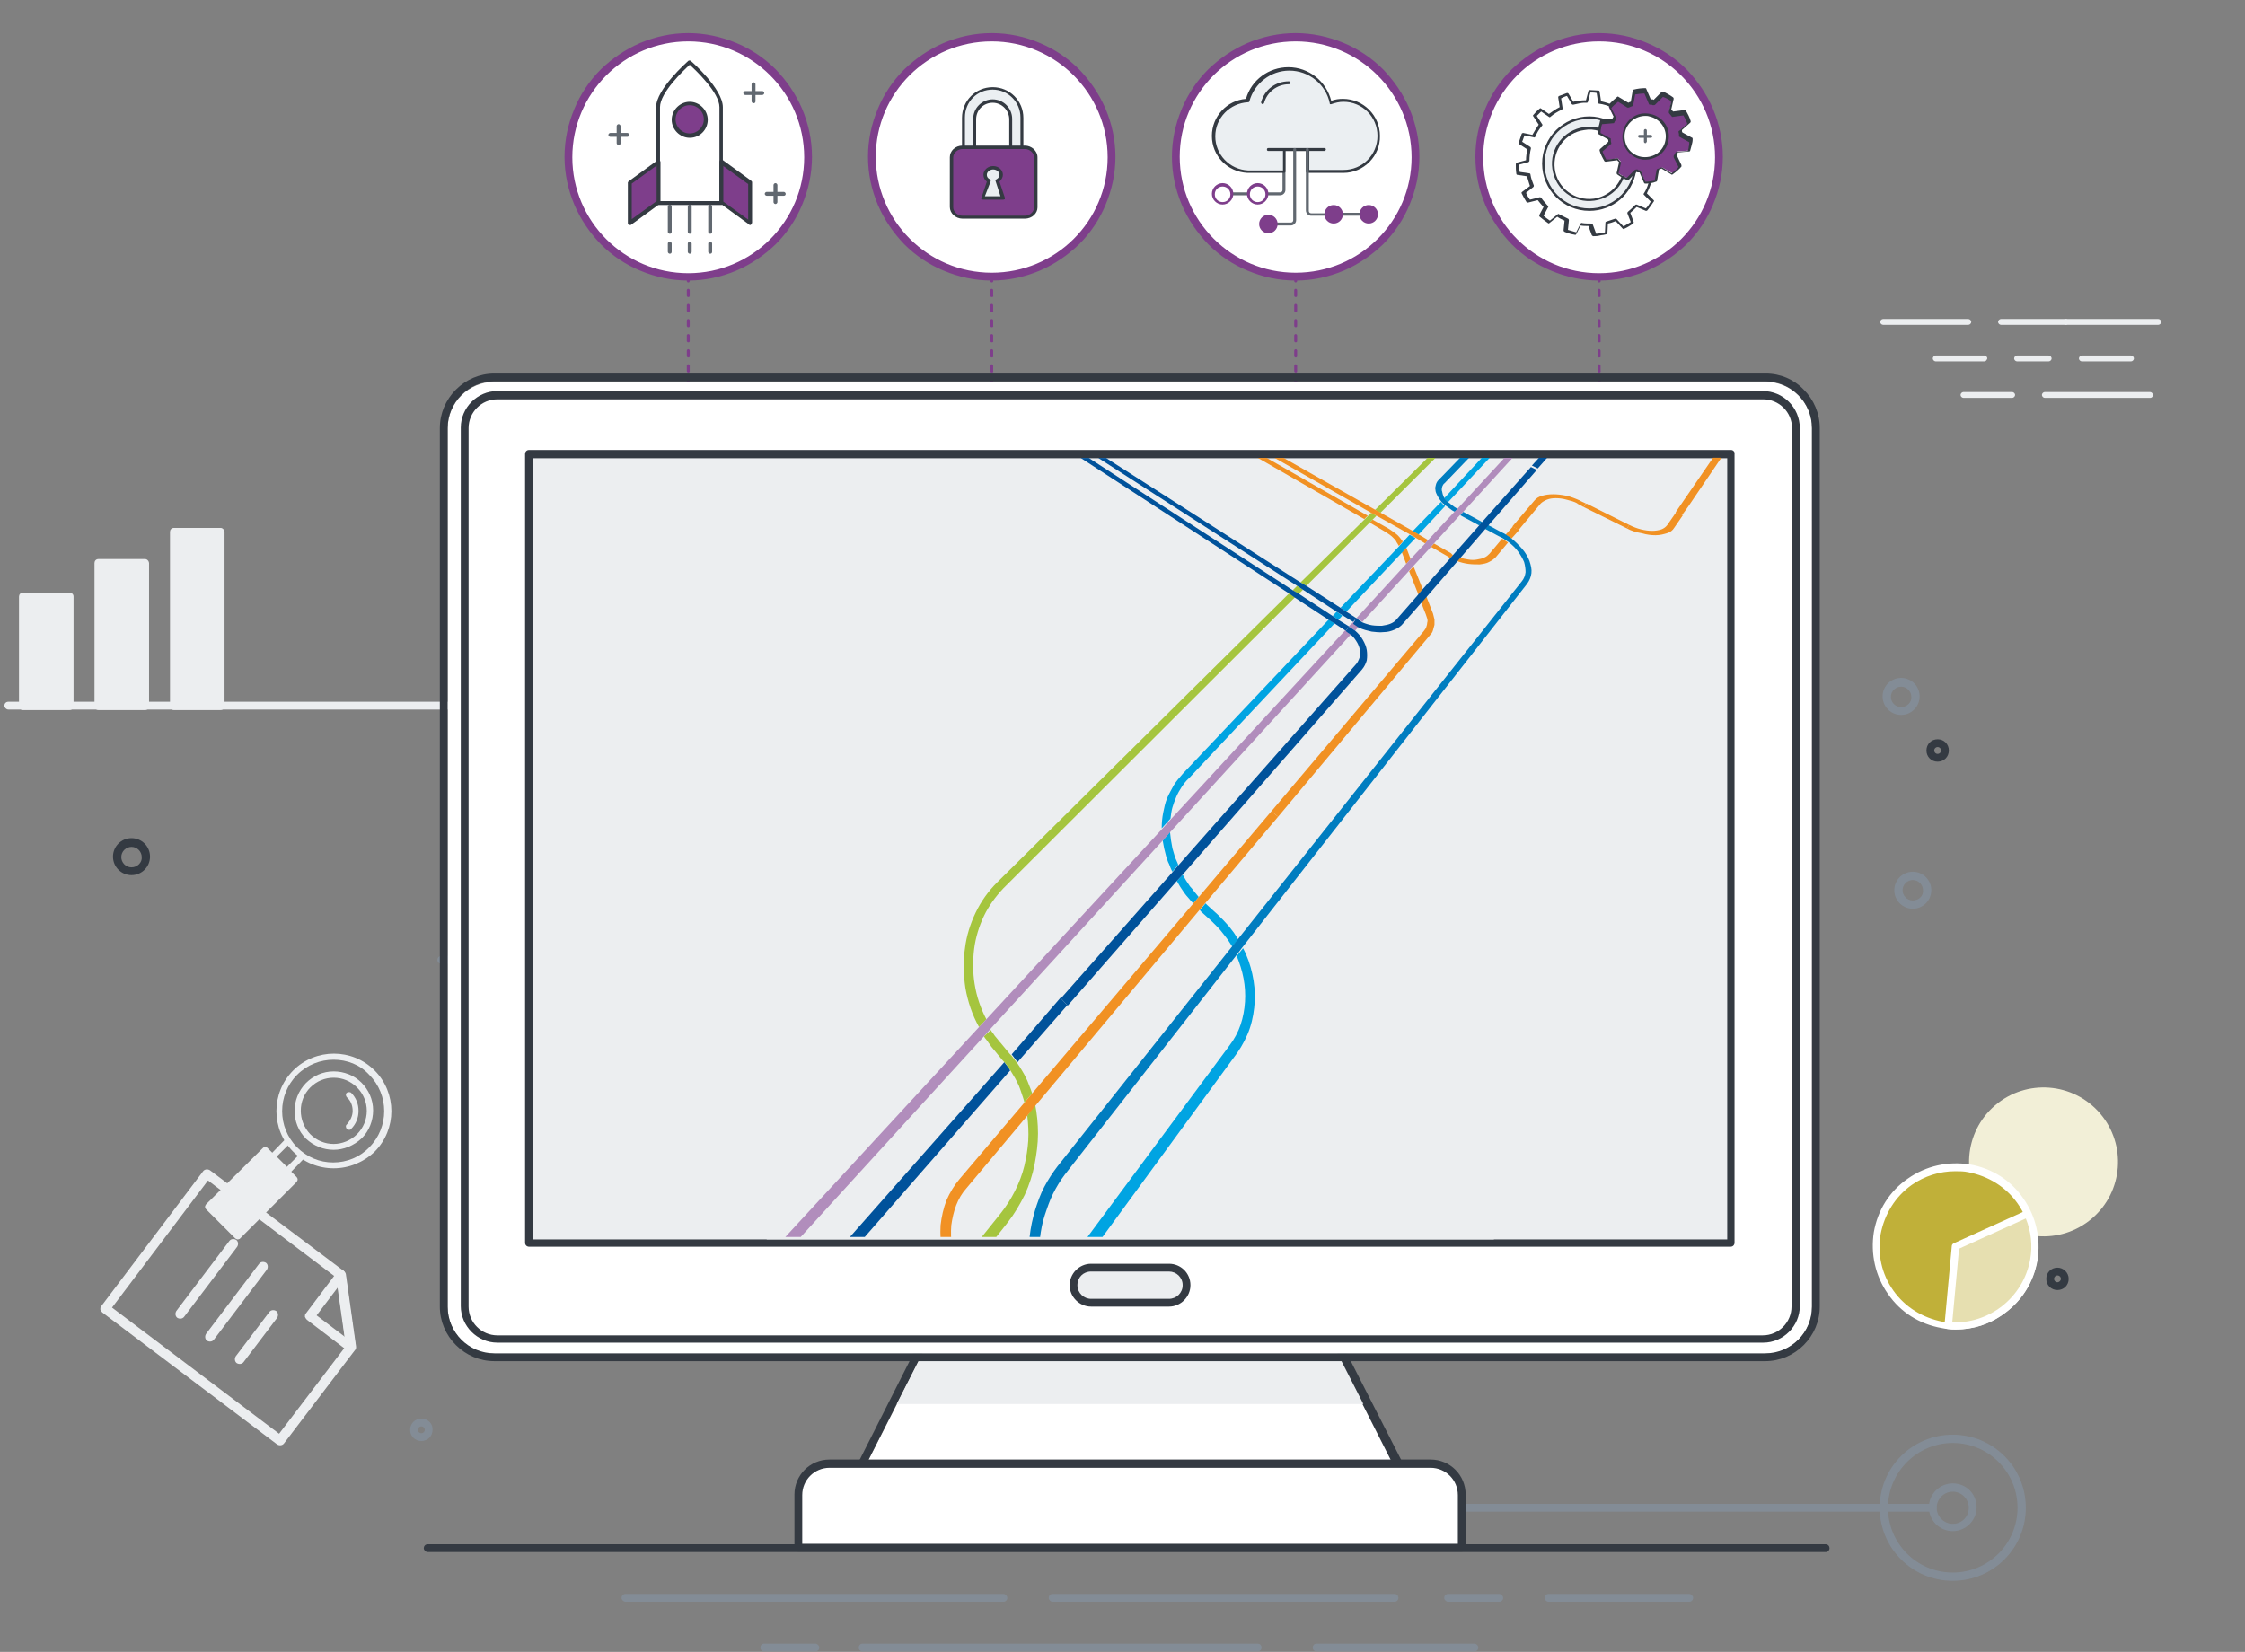 <?xml version="1.0" encoding="utf-8"?>
<!-- Generator: Adobe Illustrator 21.1.0, SVG Export Plug-In . SVG Version: 6.00 Build 0)  -->
<svg version="1.1" id="Layer_1" xmlns="http://www.w3.org/2000/svg" xmlns:xlink="http://www.w3.org/1999/xlink" x="0px" y="0px"
	 viewBox="0 0 460.9 339.2" style="enable-background:new 0 0 460.9 339.2;" xml:space="preserve">
<rect x="0" y="0" width="460.9" height="339.2" fill="#808080" stroke="none"/>
<style type="text/css">
	.st0{fill:#7E3E8B;}
	.st1{fill:#FFFFFF;}
	.st2{fill:none;stroke:#7E3E8B;stroke-miterlimit:10;}
	.st3{fill:#ECEEF0;}
	.st4{fill:#838C96;}
	.st5{fill:#343A42;}
	.st6{fill:#F2EFD7;}
	.st7{fill:#C0B039;}
	.st8{fill:#E6DFB0;}
	.st9{clip-path:url(#SVGID_2_);}
	.st10{enable-background:new    ;}
	.st11{clip-path:url(#SVGID_4_);}
	.st12{fill:#00529B;}
	.st13{fill:#A5C53E;}
	.st14{fill:#F19123;}
	.st15{fill:#B18DBC;}
	.st16{fill:#00A4E2;}
	.st17{fill:#007DC0;}
	.st18{fill:#616870;}
	.st19{fill:#EBEFF2;}
	.st20{fill:none;}
</style>
<path class="st0" d="M308.5,100.5h-1.1c-0.2,0-0.3-0.2-0.3-0.3c0-0.2,0.2-0.3,0.3-0.3h1.1c0.2,0,0.3,0.2,0.3,0.3
	C308.8,100.4,308.7,100.5,308.5,100.5z M305.4,100.5h-1.1c-0.2,0-0.3-0.2-0.3-0.3c0-0.2,0.2-0.3,0.3-0.3h1.1c0.2,0,0.3,0.2,0.3,0.3
	C305.7,100.4,305.6,100.5,305.4,100.5z M302.3,100.5h-1.1c-0.2,0-0.3-0.2-0.3-0.3c0-0.2,0.2-0.3,0.3-0.3h1.1c0.2,0,0.3,0.2,0.3,0.3
	C302.6,100.4,302.5,100.5,302.3,100.5z M299.2,100.5h-1.1c-0.2,0-0.3-0.2-0.3-0.3c0-0.2,0.2-0.3,0.3-0.3h1.1c0.2,0,0.3,0.2,0.3,0.3
	C299.5,100.4,299.4,100.5,299.2,100.5z M296.1,100.5H295c-0.2,0-0.3-0.2-0.3-0.3c0-0.2,0.2-0.3,0.3-0.3h1.1c0.2,0,0.3,0.2,0.3,0.3
	C296.5,100.4,296.3,100.5,296.1,100.5z M310.5,100.5c-0.2,0-0.3-0.1-0.3-0.3c0-0.2,0.1-0.3,0.3-0.3c0.4,0,0.7,0,1.1-0.1
	c0.2,0,0.4,0.1,0.4,0.3c0,0.2-0.1,0.4-0.3,0.4C311.2,100.5,310.9,100.5,310.5,100.5L310.5,100.5z M313.5,100.2
	c-0.2,0-0.3-0.1-0.3-0.3c0-0.2,0.1-0.4,0.3-0.4c0.3-0.1,0.7-0.1,1-0.2c0.2,0,0.4,0.1,0.4,0.2c0,0.2-0.1,0.4-0.2,0.4
	C314.3,100,314,100.1,313.5,100.2C313.6,100.2,313.6,100.2,313.5,100.2z M316.5,99.3c-0.1,0-0.3-0.1-0.3-0.2c-0.1-0.2,0-0.4,0.2-0.4
	c0.3-0.1,0.7-0.3,1-0.4c0.2-0.1,0.4,0,0.5,0.2s0,0.4-0.2,0.5c-0.3,0.2-0.7,0.3-1,0.4C316.6,99.3,316.6,99.3,316.5,99.3z M319.3,98
	c-0.1,0-0.2-0.1-0.3-0.2c-0.1-0.2,0-0.4,0.1-0.5c0.3-0.2,0.6-0.4,0.9-0.6c0.2-0.1,0.4-0.1,0.5,0.1s0.1,0.4-0.1,0.5
	c-0.3,0.2-0.6,0.4-0.9,0.6C319.4,98,319.4,98,319.3,98z M321.8,96.2c-0.1,0-0.2,0-0.3-0.1c-0.1-0.1-0.1-0.4,0-0.5
	c0.3-0.2,0.5-0.5,0.8-0.7c0.1-0.1,0.4-0.1,0.5,0s0.1,0.4,0,0.5c-0.3,0.3-0.5,0.5-0.8,0.7C322,96.2,321.9,96.2,321.8,96.2z M324,94
	c-0.1,0-0.2,0-0.2-0.1c-0.1-0.1-0.2-0.3,0-0.5c0.2-0.3,0.5-0.6,0.7-0.8c0.1-0.2,0.3-0.2,0.5-0.1s0.2,0.3,0.1,0.5
	c-0.2,0.3-0.5,0.6-0.7,0.9C324.2,94,324.1,94,324,94z M325.8,91.5c-0.1,0-0.1,0-0.2,0c-0.2-0.1-0.2-0.3-0.1-0.5
	c0.2-0.3,0.4-0.6,0.5-0.9c0.1-0.2,0.3-0.2,0.5-0.1s0.2,0.3,0.1,0.5c-0.2,0.3-0.3,0.7-0.5,1C326,91.4,325.9,91.5,325.8,91.5z
	 M327.1,88.7H327c-0.2-0.1-0.3-0.3-0.2-0.4c0.1-0.3,0.2-0.7,0.4-1c0.1-0.2,0.2-0.3,0.4-0.2c0.2,0.1,0.3,0.2,0.2,0.4
	c-0.1,0.4-0.2,0.7-0.4,1.1C327.4,88.6,327.3,88.7,327.1,88.7z M328,85.8C328,85.8,327.9,85.7,328,85.8c-0.3,0-0.4-0.2-0.3-0.4
	c0.1-0.3,0.1-0.7,0.2-1.1c0-0.2,0.2-0.3,0.4-0.3c0.2,0,0.3,0.2,0.3,0.4c0,0.4-0.1,0.7-0.2,1.1C328.3,85.6,328.1,85.8,328,85.8z
	 M328.3,82.7L328.3,82.7c-0.2,0-0.3-0.2-0.3-0.4c0-0.2,0-0.3,0-0.5v-0.6c0-0.2,0.2-0.3,0.3-0.3c0.2,0,0.3,0.2,0.3,0.3v0.6
	c0,0.2,0,0.3,0,0.5C328.6,82.5,328.5,82.7,328.3,82.7z M328.3,79.6c-0.2,0-0.3-0.2-0.3-0.3v-1.1c0-0.2,0.2-0.3,0.3-0.3
	c0.2,0,0.3,0.2,0.3,0.3v1.1C328.7,79.4,328.5,79.6,328.3,79.6z M328.3,76.5c-0.2,0-0.3-0.2-0.3-0.3v-1.1c0-0.2,0.2-0.3,0.3-0.3
	c0.2,0,0.3,0.2,0.3,0.3v1.1C328.7,76.4,328.5,76.5,328.3,76.5z M328.3,73.4c-0.2,0-0.3-0.2-0.3-0.3V72c0-0.2,0.2-0.3,0.3-0.3
	c0.2,0,0.3,0.2,0.3,0.3v1.1C328.7,73.3,328.5,73.4,328.3,73.4z M328.3,70.3c-0.2,0-0.3-0.2-0.3-0.3v-1.1c0-0.2,0.2-0.3,0.3-0.3
	c0.2,0,0.3,0.2,0.3,0.3V70C328.7,70.2,328.5,70.3,328.3,70.3z M328.3,67.2c-0.2,0-0.3-0.2-0.3-0.3v-1.1c0-0.2,0.2-0.3,0.3-0.3
	c0.2,0,0.3,0.2,0.3,0.3v1.1C328.7,67.1,328.5,67.2,328.3,67.2z M328.3,64.1c-0.2,0-0.3-0.2-0.3-0.3v-1.1c0-0.2,0.2-0.3,0.3-0.3
	c0.2,0,0.3,0.2,0.3,0.3v1.1C328.7,64,328.5,64.1,328.3,64.1z M328.3,61c-0.2,0-0.3-0.2-0.3-0.3v-1.1c0-0.2,0.2-0.3,0.3-0.3
	c0.2,0,0.3,0.2,0.3,0.3v1.1C328.7,60.9,328.5,61,328.3,61z M328.3,58c-0.2,0-0.3-0.2-0.3-0.3v-1.1c0-0.2,0.2-0.3,0.3-0.3
	c0.2,0,0.3,0.2,0.3,0.3v1.1C328.7,57.8,328.5,58,328.3,58z"/>
<path class="st0" d="M195.1,100.5L195.1,100.5c-0.2,0-0.4-0.2-0.4-0.3c0-0.2,0.2-0.3,0.3-0.3l0,0c0.2,0,0.3,0.2,0.3,0.3
	C195.5,100.4,195.3,100.5,195.1,100.5z M193.1,100.5H192c-0.2,0-0.3-0.2-0.3-0.3c0-0.2,0.2-0.3,0.3-0.3h1.1c0.2,0,0.3,0.2,0.3,0.3
	C193.5,100.4,193.3,100.5,193.1,100.5z M190,100.5h-1.1c-0.2,0-0.3-0.2-0.3-0.3c0-0.2,0.2-0.3,0.3-0.3h1.1c0.2,0,0.3,0.2,0.3,0.3
	C190.4,100.4,190.2,100.5,190,100.5z M186.9,100.5h-1.1c-0.2,0-0.3-0.2-0.3-0.3c0-0.2,0.2-0.3,0.3-0.3h1.1c0.2,0,0.3,0.2,0.3,0.3
	C187.3,100.4,187.1,100.5,186.9,100.5z M183.8,100.5h-1.1c-0.2,0-0.3-0.2-0.3-0.3c0-0.2,0.2-0.3,0.3-0.3h1.1c0.2,0,0.3,0.2,0.3,0.3
	C184.2,100.4,184,100.5,183.8,100.5z M180.8,100.5h-1.1c-0.2,0-0.3-0.2-0.3-0.3c0-0.2,0.2-0.3,0.3-0.3h1.1c0.2,0,0.3,0.2,0.3,0.3
	C181.1,100.4,180.9,100.5,180.8,100.5z M177.7,100.5h-1.1c-0.2,0-0.3-0.2-0.3-0.3c0-0.2,0.2-0.3,0.3-0.3h1.1c0.2,0,0.3,0.2,0.3,0.3
	C178,100.4,177.9,100.5,177.7,100.5z M174.6,100.5h-1.1c-0.2,0-0.3-0.2-0.3-0.3c0-0.2,0.2-0.3,0.3-0.3h1.1c0.2,0,0.3,0.2,0.3,0.3
	C174.9,100.4,174.8,100.5,174.6,100.5z M171.5,100.5h-1.1c-0.2,0-0.3-0.2-0.3-0.3c0-0.2,0.2-0.3,0.3-0.3h1.1c0.2,0,0.3,0.2,0.3,0.3
	C171.8,100.4,171.7,100.5,171.5,100.5z M168.4,100.5h-1.1c-0.2,0-0.3-0.2-0.3-0.3c0-0.2,0.2-0.3,0.3-0.3h1.1c0.2,0,0.3,0.2,0.3,0.3
	C168.7,100.4,168.6,100.5,168.4,100.5z M165.3,100.5h-1.1c-0.2,0-0.3-0.2-0.3-0.3c0-0.2,0.2-0.3,0.3-0.3h1.1c0.2,0,0.3,0.2,0.3,0.3
	C165.6,100.4,165.5,100.5,165.3,100.5z M162.2,100.5h-1.1c-0.2,0-0.3-0.2-0.3-0.3c0-0.2,0.2-0.3,0.3-0.3h1.1c0.2,0,0.3,0.2,0.3,0.3
	C162.6,100.4,162.4,100.5,162.2,100.5z M159.1,100.5L159.1,100.5c-0.4,0-0.8,0-1.1-0.1c-0.2,0-0.3-0.2-0.3-0.4
	c0-0.2,0.2-0.3,0.4-0.3c0.4,0,0.7,0,1.1,0.1c0.2,0,0.3,0.2,0.3,0.3C159.5,100.4,159.3,100.5,159.1,100.5z M156.1,100.2
	C156,100.2,156,100.2,156.1,100.2c-0.4-0.1-0.8-0.2-1.1-0.3c-0.2,0-0.3-0.2-0.2-0.4c0-0.2,0.2-0.3,0.4-0.2c0.3,0.1,0.7,0.2,1,0.2
	c0.2,0,0.3,0.2,0.3,0.4C156.4,100.1,156.2,100.2,156.1,100.2z M153.1,99.3H153c-0.3-0.1-0.7-0.3-1-0.4c-0.2-0.1-0.2-0.3-0.2-0.5
	c0.1-0.2,0.3-0.2,0.5-0.2c0.3,0.1,0.7,0.3,1,0.4c0.2,0.1,0.3,0.3,0.2,0.4C153.4,99.2,153.2,99.3,153.1,99.3z M150.3,98
	c-0.1,0-0.1,0-0.2,0c-0.3-0.2-0.6-0.4-0.9-0.6c-0.2-0.1-0.2-0.3-0.1-0.5c0.1-0.2,0.3-0.2,0.5-0.1c0.3,0.2,0.6,0.4,0.9,0.6
	c0.2,0.1,0.2,0.3,0.1,0.5C150.5,97.9,150.4,98,150.3,98z M147.8,96.2c-0.1,0-0.2,0-0.2-0.1c-0.3-0.2-0.6-0.5-0.8-0.7
	c-0.1-0.1-0.1-0.3,0-0.5c0.1-0.1,0.3-0.1,0.5,0c0.3,0.2,0.5,0.5,0.8,0.7c0.1,0.1,0.2,0.3,0,0.5C148,96.2,147.9,96.2,147.8,96.2z
	 M145.6,94c-0.1,0-0.2,0-0.3-0.1c-0.2-0.3-0.5-0.6-0.7-0.9c-0.1-0.2-0.1-0.4,0.1-0.5c0.2-0.1,0.4-0.1,0.5,0.1
	c0.2,0.3,0.4,0.6,0.7,0.8c0.1,0.1,0.1,0.4,0,0.5S145.7,94,145.6,94z M143.8,91.5c-0.1,0-0.2-0.1-0.3-0.2c-0.2-0.3-0.4-0.6-0.5-1
	c-0.1-0.2,0-0.4,0.1-0.5c0.2-0.1,0.4,0,0.5,0.1c0.2,0.3,0.3,0.6,0.5,0.9c0.1,0.2,0,0.4-0.1,0.5C143.9,91.5,143.9,91.5,143.8,91.5z
	 M142.5,88.7c-0.1,0-0.3-0.1-0.3-0.2c-0.1-0.3-0.3-0.7-0.4-1.1c-0.1-0.2,0-0.4,0.2-0.4c0.2-0.1,0.4,0,0.4,0.2c0.1,0.3,0.2,0.7,0.4,1
	C142.9,88.4,142.8,88.6,142.5,88.7C142.6,88.7,142.5,88.7,142.5,88.7z M141.6,85.8c-0.2,0-0.3-0.1-0.3-0.3c-0.1-0.4-0.1-0.7-0.2-1.1
	c0-0.2,0.1-0.4,0.3-0.4s0.4,0.1,0.4,0.3c0,0.4,0.1,0.7,0.2,1.1C142,85.5,141.9,85.7,141.6,85.8C141.7,85.7,141.6,85.8,141.6,85.8z
	 M141.3,82.7c-0.2,0-0.3-0.1-0.3-0.3c0-0.2,0-0.3,0-0.5v-0.6c0-0.2,0.2-0.3,0.3-0.3c0.2,0,0.3,0.2,0.3,0.3v0.6c0,0.2,0,0.3,0,0.5
	C141.6,82.5,141.5,82.7,141.3,82.7L141.3,82.7z M141.3,79.6c-0.2,0-0.3-0.2-0.3-0.3v-1.1c0-0.2,0.2-0.3,0.3-0.3
	c0.2,0,0.3,0.2,0.3,0.3v1.1C141.6,79.4,141.5,79.6,141.3,79.6z M141.3,76.5c-0.2,0-0.3-0.2-0.3-0.3v-1.1c0-0.2,0.2-0.3,0.3-0.3
	c0.2,0,0.3,0.2,0.3,0.3v1.1C141.6,76.4,141.5,76.5,141.3,76.5z M141.3,73.4c-0.2,0-0.3-0.2-0.3-0.3V72c0-0.2,0.2-0.3,0.3-0.3
	c0.2,0,0.3,0.2,0.3,0.3v1.1C141.6,73.3,141.5,73.4,141.3,73.4z M141.3,70.3c-0.2,0-0.3-0.2-0.3-0.3v-1.1c0-0.2,0.2-0.3,0.3-0.3
	c0.2,0,0.3,0.2,0.3,0.3V70C141.6,70.2,141.5,70.3,141.3,70.3z M141.3,67.2c-0.2,0-0.3-0.2-0.3-0.3v-1.1c0-0.2,0.2-0.3,0.3-0.3
	c0.2,0,0.3,0.2,0.3,0.3v1.1C141.6,67.1,141.5,67.2,141.3,67.2z M141.3,64.1c-0.2,0-0.3-0.2-0.3-0.3v-1.1c0-0.2,0.2-0.3,0.3-0.3
	c0.2,0,0.3,0.2,0.3,0.3v1.1C141.6,64,141.5,64.1,141.3,64.1z M141.3,61c-0.2,0-0.3-0.2-0.3-0.3v-1.1c0-0.2,0.2-0.3,0.3-0.3
	c0.2,0,0.3,0.2,0.3,0.3v1.1C141.6,60.9,141.5,61,141.3,61z M141.3,58c-0.2,0-0.3-0.2-0.3-0.3v-1.1c0-0.2,0.2-0.3,0.3-0.3
	c0.2,0,0.3,0.2,0.3,0.3v1.1C141.6,57.8,141.5,58,141.3,58z"/>
<path class="st0" d="M266,110.5c-0.2,0-0.3-0.2-0.3-0.3v-1.1c0-0.2,0.2-0.3,0.3-0.3c0.2,0,0.3,0.2,0.3,0.3v1.1
	C266.3,110.3,266.2,110.5,266,110.5z M266,107.4c-0.2,0-0.3-0.2-0.3-0.3V106c0-0.2,0.2-0.3,0.3-0.3c0.2,0,0.3,0.2,0.3,0.3v1.1
	C266.3,107.3,266.2,107.4,266,107.4z M266,104.3c-0.2,0-0.3-0.2-0.3-0.3v-1.1c0-0.2,0.2-0.3,0.3-0.3c0.2,0,0.3,0.2,0.3,0.3v1.1
	C266.3,104.2,266.2,104.3,266,104.3z M266,101.2c-0.2,0-0.3-0.2-0.3-0.3v-1.1c0-0.2,0.2-0.3,0.3-0.3c0.2,0,0.3,0.2,0.3,0.3v1.1
	C266.3,101.1,266.2,101.2,266,101.2z M266,98.1c-0.2,0-0.3-0.2-0.3-0.3v-1.1c0-0.2,0.2-0.3,0.3-0.3c0.2,0,0.3,0.2,0.3,0.3v1.1
	C266.3,98,266.2,98.1,266,98.1z M266,95c-0.2,0-0.3-0.2-0.3-0.3v-1.1c0-0.2,0.2-0.3,0.3-0.3c0.2,0,0.3,0.2,0.3,0.3v1.1
	C266.3,94.9,266.2,95,266,95z M266,92c-0.2,0-0.3-0.2-0.3-0.3v-1.1c0-0.2,0.2-0.3,0.3-0.3c0.2,0,0.3,0.2,0.3,0.3v1.1
	C266.3,91.8,266.2,92,266,92z M266,88.9c-0.2,0-0.3-0.2-0.3-0.3v-1.1c0-0.2,0.2-0.3,0.3-0.3c0.2,0,0.3,0.2,0.3,0.3v1.1
	C266.3,88.7,266.2,88.9,266,88.9z M266,85.8c-0.2,0-0.3-0.2-0.3-0.3v-1.1c0-0.2,0.2-0.3,0.3-0.3c0.2,0,0.3,0.2,0.3,0.3v1.1
	C266.3,85.6,266.2,85.8,266,85.8z M266,82.7c-0.2,0-0.3-0.2-0.3-0.3v-1.1c0-0.2,0.2-0.3,0.3-0.3c0.2,0,0.3,0.2,0.3,0.3v1.1
	C266.3,82.5,266.2,82.7,266,82.7z M266,79.6c-0.2,0-0.3-0.2-0.3-0.3v-1.1c0-0.2,0.2-0.3,0.3-0.3c0.2,0,0.3,0.2,0.3,0.3v1.1
	C266.3,79.4,266.2,79.6,266,79.6z M266,76.5c-0.2,0-0.3-0.2-0.3-0.3v-1.1c0-0.2,0.2-0.3,0.3-0.3c0.2,0,0.3,0.2,0.3,0.3v1.1
	C266.3,76.4,266.2,76.5,266,76.5z M266,73.4c-0.2,0-0.3-0.2-0.3-0.3V72c0-0.2,0.2-0.3,0.3-0.3c0.2,0,0.3,0.2,0.3,0.3v1.1
	C266.3,73.3,266.2,73.4,266,73.4z M266,70.3c-0.2,0-0.3-0.2-0.3-0.3v-1.1c0-0.2,0.2-0.3,0.3-0.3c0.2,0,0.3,0.2,0.3,0.3V70
	C266.3,70.2,266.2,70.3,266,70.3z M266,67.2c-0.2,0-0.3-0.2-0.3-0.3v-1.1c0-0.2,0.2-0.3,0.3-0.3c0.2,0,0.3,0.2,0.3,0.3v1.1
	C266.3,67.1,266.2,67.2,266,67.2z M266,64.1c-0.2,0-0.3-0.2-0.3-0.3v-1.1c0-0.2,0.2-0.3,0.3-0.3c0.2,0,0.3,0.2,0.3,0.3v1.1
	C266.3,64,266.2,64.1,266,64.1z M266,61c-0.2,0-0.3-0.2-0.3-0.3v-1.1c0-0.2,0.2-0.3,0.3-0.3c0.2,0,0.3,0.2,0.3,0.3v1.1
	C266.3,60.9,266.2,61,266,61z M266,58c-0.2,0-0.3-0.2-0.3-0.3v-1.1c0-0.2,0.2-0.3,0.3-0.3c0.2,0,0.3,0.2,0.3,0.3v1.1
	C266.3,57.8,266.2,58,266,58z"/>
<path class="st0" d="M203.6,110.5c-0.2,0-0.3-0.2-0.3-0.3v-1.1c0-0.2,0.2-0.3,0.3-0.3c0.2,0,0.3,0.2,0.3,0.3v1.1
	C204,110.3,203.8,110.5,203.6,110.5z M203.6,107.4c-0.2,0-0.3-0.2-0.3-0.3V106c0-0.2,0.2-0.3,0.3-0.3c0.2,0,0.3,0.2,0.3,0.3v1.1
	C204,107.3,203.8,107.4,203.6,107.4z M203.6,104.3c-0.2,0-0.3-0.2-0.3-0.3v-1.1c0-0.2,0.2-0.3,0.3-0.3c0.2,0,0.3,0.2,0.3,0.3v1.1
	C204,104.2,203.8,104.3,203.6,104.3z M203.6,101.2c-0.2,0-0.3-0.2-0.3-0.3v-1.1c0-0.2,0.2-0.3,0.3-0.3c0.2,0,0.3,0.2,0.3,0.3v1.1
	C204,101.1,203.8,101.2,203.6,101.2z M203.6,98.1c-0.2,0-0.3-0.2-0.3-0.3v-1.1c0-0.2,0.2-0.3,0.3-0.3c0.2,0,0.3,0.2,0.3,0.3v1.1
	C204,98,203.8,98.1,203.6,98.1z M203.6,95c-0.2,0-0.3-0.2-0.3-0.3v-1.1c0-0.2,0.2-0.3,0.3-0.3c0.2,0,0.3,0.2,0.3,0.3v1.1
	C204,94.9,203.8,95,203.6,95z M203.6,92c-0.2,0-0.3-0.2-0.3-0.3v-1.1c0-0.2,0.2-0.3,0.3-0.3c0.2,0,0.3,0.2,0.3,0.3v1.1
	C204,91.8,203.8,92,203.6,92z M203.6,88.9c-0.2,0-0.3-0.2-0.3-0.3v-1.1c0-0.2,0.2-0.3,0.3-0.3c0.2,0,0.3,0.2,0.3,0.3v1.1
	C204,88.7,203.8,88.9,203.6,88.9z M203.6,85.8c-0.2,0-0.3-0.2-0.3-0.3v-1.1c0-0.2,0.2-0.3,0.3-0.3c0.2,0,0.3,0.2,0.3,0.3v1.1
	C204,85.6,203.8,85.8,203.6,85.8z M203.6,82.7c-0.2,0-0.3-0.2-0.3-0.3v-1.1c0-0.2,0.2-0.3,0.3-0.3c0.2,0,0.3,0.2,0.3,0.3v1.1
	C204,82.5,203.8,82.7,203.6,82.7z M203.6,79.6c-0.2,0-0.3-0.2-0.3-0.3v-1.1c0-0.2,0.2-0.3,0.3-0.3c0.2,0,0.3,0.2,0.3,0.3v1.1
	C204,79.4,203.8,79.6,203.6,79.6z M203.6,76.5c-0.2,0-0.3-0.2-0.3-0.3v-1.1c0-0.2,0.2-0.3,0.3-0.3c0.2,0,0.3,0.2,0.3,0.3v1.1
	C204,76.4,203.8,76.5,203.6,76.5z M203.6,73.4c-0.2,0-0.3-0.2-0.3-0.3V72c0-0.2,0.2-0.3,0.3-0.3c0.2,0,0.3,0.2,0.3,0.3v1.1
	C204,73.3,203.8,73.4,203.6,73.4z M203.6,70.3c-0.2,0-0.3-0.2-0.3-0.3v-1.1c0-0.2,0.2-0.3,0.3-0.3c0.2,0,0.3,0.2,0.3,0.3V70
	C204,70.2,203.8,70.3,203.6,70.3z M203.6,67.2c-0.2,0-0.3-0.2-0.3-0.3v-1.1c0-0.2,0.2-0.3,0.3-0.3c0.2,0,0.3,0.2,0.3,0.3v1.1
	C204,67.1,203.8,67.2,203.6,67.2z M203.6,64.1c-0.2,0-0.3-0.2-0.3-0.3v-1.1c0-0.2,0.2-0.3,0.3-0.3c0.2,0,0.3,0.2,0.3,0.3v1.1
	C204,64,203.8,64.1,203.6,64.1z M203.6,61c-0.2,0-0.3-0.2-0.3-0.3v-1.1c0-0.2,0.2-0.3,0.3-0.3c0.2,0,0.3,0.2,0.3,0.3v1.1
	C204,60.9,203.8,61,203.6,61z M203.6,58c-0.2,0-0.3-0.2-0.3-0.3v-1.1c0-0.2,0.2-0.3,0.3-0.3c0.2,0,0.3,0.2,0.3,0.3v1.1
	C204,57.8,203.8,58,203.6,58z"/>
<g>
	<circle class="st1" cx="141.3" cy="32.3" r="24.3"/>
	<path class="st2" d="M141.3,8c13.4,0,24.3,10.9,24.3,24.3s-10.9,24.3-24.3,24.3S117,45.7,117,32.3S127.9,8,141.3,8 M141.3,7.3
		c-3.4,0-6.6,0.7-9.7,2c-3,1.3-5.6,3.1-7.9,5.3c-2.3,2.3-4.1,5-5.3,7.9c-1.3,3.1-2,6.3-2,9.7s0.7,6.6,2,9.7c1.3,3,3.1,5.6,5.3,7.9
		c2.3,2.3,5,4.1,7.9,5.3c3.1,1.3,6.3,2,9.7,2s6.6-0.7,9.7-2c3-1.3,5.6-3.1,7.9-5.3c2.3-2.3,4.1-5,5.3-7.9c1.3-3.1,2-6.3,2-9.7
		s-0.7-6.6-2-9.7c-1.3-3-3.1-5.6-5.3-7.9c-2.3-2.3-5-4.1-7.9-5.3C147.9,8,144.6,7.3,141.3,7.3L141.3,7.3z"/>
</g>
<g>
	<circle class="st1" cx="203.6" cy="32.3" r="24.3"/>
	<path class="st2" d="M203.6,8c13.4,0,24.3,10.9,24.3,24.3S217,56.5,203.6,56.5s-24.3-10.9-24.3-24.3S190.2,8,203.6,8 M203.6,7.3
		c-3.4,0-6.6,0.7-9.7,2c-3,1.3-5.6,3.1-7.9,5.3c-2.3,2.3-4.1,5-5.3,7.9c-1.3,3.1-2,6.3-2,9.7s0.7,6.6,2,9.7c1.3,3,3.1,5.6,5.3,7.9
		c2.3,2.3,5,4.1,7.9,5.3c3.1,1.3,6.3,2,9.7,2s6.6-0.7,9.7-2c3-1.3,5.6-3.1,7.9-5.3c2.3-2.3,4.1-5,5.3-7.9c1.3-3.1,2-6.3,2-9.7
		s-0.7-6.6-2-9.7c-1.3-3-3.1-5.6-5.3-7.9c-2.3-2.3-5-4.1-7.9-5.3C210.3,8,207,7.3,203.6,7.3L203.6,7.3z"/>
</g>
<g>
	<circle class="st1" cx="266" cy="32.3" r="24.3"/>
	<path class="st2" d="M266,8c13.4,0,24.3,10.9,24.3,24.3S279.4,56.5,266,56.5s-24.3-10.9-24.3-24.3S252.6,8,266,8 M266,7.3
		c-3.4,0-6.6,0.7-9.7,2c-3,1.3-5.6,3.1-7.9,5.3c-2.3,2.3-4.1,5-5.3,7.9c-1.3,3.1-2,6.3-2,9.7s0.7,6.6,2,9.7c1.3,3,3.1,5.6,5.3,7.9
		c2.3,2.3,5,4.1,7.9,5.3c3.1,1.3,6.3,2,9.7,2s6.6-0.7,9.7-2c3-1.3,5.6-3.1,7.9-5.3c2.3-2.3,4.1-5,5.3-7.9c1.3-3.1,2-6.3,2-9.7
		s-0.7-6.6-2-9.7c-1.3-3-3.1-5.6-5.3-7.9c-2.3-2.3-5-4.1-7.9-5.3C272.6,8,269.3,7.3,266,7.3L266,7.3z"/>
</g>
<g>
	<circle class="st1" cx="328.3" cy="32.3" r="24.3"/>
	<path class="st2" d="M328.3,8c13.4,0,24.3,10.9,24.3,24.3s-10.9,24.3-24.3,24.3S304,45.7,304,32.3S314.9,8,328.3,8 M328.3,7.3
		c-3.4,0-6.6,0.7-9.7,2c-3,1.3-5.6,3.1-7.9,5.3c-2.3,2.3-4.1,5-5.3,7.9c-1.3,3.1-2,6.3-2,9.7s0.7,6.6,2,9.7c1.3,3,3.1,5.6,5.3,7.9
		c2.3,2.3,5,4.1,7.9,5.3c3.1,1.3,6.3,2,9.7,2c3.4,0,6.6-0.7,9.7-2c3-1.3,5.6-3.1,7.9-5.3c2.3-2.3,4.1-5,5.3-7.9c1.3-3.1,2-6.3,2-9.7
		s-0.7-6.6-2-9.7c-1.3-3-3.1-5.6-5.3-7.9c-2.3-2.3-5-4.1-7.9-5.3C335,8,331.7,7.3,328.3,7.3L328.3,7.3z"/>
</g>
<rect x="4.7" y="122.5" class="st3" width="9.6" height="22.5"/>
<path class="st3" d="M14.3,121.7H4.7c-0.5,0-0.8,0.4-0.8,0.8V145c0,0.5,0.4,0.8,0.8,0.8h9.6c0.5,0,0.8-0.4,0.8-0.8v-22.5
	C15.1,122,14.7,121.7,14.3,121.7z M13.4,144.1H5.5v-20.8h7.9V144.1z"/>
<rect x="20.2" y="115.7" class="st3" width="9.6" height="29.3"/>
<path class="st3" d="M29.8,114.8h-9.6c-0.5,0-0.8,0.4-0.8,0.8V145c0,0.5,0.4,0.8,0.8,0.8h9.6c0.5,0,0.8-0.4,0.8-0.8v-29.3
	C30.6,115.2,30.2,114.8,29.8,114.8z M28.9,144.1H21v-27.6h7.9V144.1z"/>
<rect x="35.7" y="109.2" class="st3" width="9.6" height="35.7"/>
<path class="st3" d="M45.3,108.4h-9.6c-0.5,0-0.8,0.4-0.8,0.8V145c0,0.5,0.4,0.8,0.8,0.8h9.6c0.5,0,0.8-0.4,0.8-0.8v-35.7
	C46.1,108.8,45.7,108.4,45.3,108.4z M44.4,144.1h-7.9V110h7.9V144.1z"/>
<path class="st3" d="M93.4,144.1H1.7c-0.5,0-0.8,0.4-0.8,0.8s0.4,0.8,0.8,0.8h91.8c8,0,14.4,6.5,14.4,14.4v20.5
	c0,0.5,0.4,0.8,0.8,0.8c0.5,0,0.8-0.4,0.8-0.8v-20.5C109.5,151.3,102.3,144.1,93.4,144.1z"/>
<path class="st4" d="M146.2,196.3h-2.4c-0.5,0-0.8,0.4-0.8,0.8c0,0.5,0.4,0.8,0.8,0.8h2.4c0.5,0,0.8-0.4,0.8-0.8
	C147.1,196.6,146.7,196.3,146.2,196.3z"/>
<path class="st4" d="M139.6,196.3h-2.4c-0.5,0-0.8,0.4-0.8,0.8c0,0.5,0.4,0.8,0.8,0.8h2.4c0.5,0,0.8-0.4,0.8-0.8
	C140.4,196.6,140,196.3,139.6,196.3z"/>
<path class="st4" d="M126.3,196.3h-2.4c-0.5,0-0.8,0.4-0.8,0.8c0,0.5,0.4,0.8,0.8,0.8h2.4c0.5,0,0.8-0.4,0.8-0.8
	C127.1,196.6,126.7,196.3,126.3,196.3z"/>
<path class="st4" d="M132.9,196.3h-2.4c-0.5,0-0.8,0.4-0.8,0.8c0,0.5,0.4,0.8,0.8,0.8h2.4c0.5,0,0.8-0.4,0.8-0.8
	C133.7,196.6,133.4,196.3,132.9,196.3z"/>
<path class="st4" d="M166.2,196.3h-2.4c-0.5,0-0.8,0.4-0.8,0.8c0,0.5,0.4,0.8,0.8,0.8h2.4c0.5,0,0.8-0.4,0.8-0.8
	C167.1,196.6,166.7,196.3,166.2,196.3z"/>
<path class="st4" d="M159.6,196.3h-2.4c-0.5,0-0.8,0.4-0.8,0.8c0,0.5,0.4,0.8,0.8,0.8h2.4c0.5,0,0.8-0.4,0.8-0.8
	C160.4,196.6,160,196.3,159.6,196.3z"/>
<path class="st4" d="M152.9,196.3h-2.4c-0.5,0-0.8,0.4-0.8,0.8c0,0.5,0.4,0.8,0.8,0.8h2.4c0.5,0,0.8-0.4,0.8-0.8
	C153.7,196.6,153.4,196.3,152.9,196.3z"/>
<path class="st4" d="M119.6,196.3h-2.4c-0.5,0-0.8,0.4-0.8,0.8c0,0.5,0.4,0.8,0.8,0.8h2.4c0.5,0,0.8-0.4,0.8-0.8
	C120.4,196.6,120.1,196.3,119.6,196.3z"/>
<path class="st4" d="M93,196.3h-2.4c-0.5,0-0.8,0.4-0.8,0.8c0,0.5,0.4,0.8,0.8,0.8H93c0.5,0,0.8-0.4,0.8-0.8
	C93.8,196.6,93.4,196.3,93,196.3z"/>
<path class="st4" d="M112.9,196.3h-2.4c-0.5,0-0.8,0.4-0.8,0.8c0,0.5,0.4,0.8,0.8,0.8h2.4c0.5,0,0.8-0.4,0.8-0.8
	C113.8,196.6,113.4,196.3,112.9,196.3z"/>
<path class="st4" d="M99.6,196.3h-2.4c-0.5,0-0.8,0.4-0.8,0.8c0,0.5,0.4,0.8,0.8,0.8h2.4c0.5,0,0.8-0.4,0.8-0.8
	C100.4,196.6,100.1,196.3,99.6,196.3z"/>
<path class="st4" d="M106.3,196.3h-2.4c-0.5,0-0.8,0.4-0.8,0.8c0,0.5,0.4,0.8,0.8,0.8h2.4c0.5,0,0.8-0.4,0.8-0.8
	C107.1,196.6,106.7,196.3,106.3,196.3z"/>
<path class="st4" d="M400.9,294.6c-8.3,0-15,6.7-15,15s6.7,15,15,15s15-6.7,15-15C415.9,301.3,409.2,294.6,400.9,294.6z
	 M400.9,322.9c-7.4,0-13.3-6-13.3-13.3s6-13.3,13.3-13.3c7.4,0,13.3,6,13.3,13.3S408.3,322.9,400.9,322.9z"/>
<path class="st4" d="M396.8,308.8H292c-0.5,0-0.8,0.4-0.8,0.8s0.4,0.8,0.8,0.8h104.8c0.5,0,0.8-0.4,0.8-0.8S397.3,308.8,396.8,308.8
	z"/>
<path class="st4" d="M400.9,304.6c-2.7,0-4.9,2.2-4.9,4.9s2.2,4.9,4.9,4.9c2.7,0,4.9-2.2,4.9-4.9S403.7,304.6,400.9,304.6z
	 M400.9,312.9c-1.8,0-3.3-1.5-3.3-3.3s1.5-3.3,3.3-3.3s3.3,1.5,3.3,3.3S402.8,312.9,400.9,312.9z"/>
<path class="st5" d="M397.8,151.8c-1.3,0-2.3,1-2.3,2.3s1,2.3,2.3,2.3s2.3-1,2.3-2.3C400.1,152.8,399.1,151.8,397.8,151.8z
	 M397.8,154.8c-0.4,0-0.7-0.3-0.7-0.7s0.3-0.7,0.7-0.7c0.4,0,0.7,0.3,0.7,0.7S398.2,154.8,397.8,154.8z"/>
<path class="st5" d="M422.4,260.3c-1.3,0-2.3,1-2.3,2.3s1,2.3,2.3,2.3s2.3-1,2.3-2.3C424.7,261.3,423.6,260.3,422.4,260.3z
	 M422.4,263.3c-0.4,0-0.7-0.3-0.7-0.7c0-0.4,0.3-0.7,0.7-0.7s0.7,0.3,0.7,0.7S422.7,263.3,422.4,263.3z"/>
<path class="st4" d="M86.5,291.3c-1.3,0-2.3,1-2.3,2.3s1,2.3,2.3,2.3s2.3-1,2.3-2.3C88.9,292.3,87.8,291.3,86.5,291.3z M86.5,294.3
	c-0.4,0-0.7-0.3-0.7-0.7c0-0.4,0.3-0.7,0.7-0.7s0.7,0.3,0.7,0.7S86.9,294.3,86.5,294.3z"/>
<path class="st5" d="M27,172.1c-2.1,0-3.8,1.7-3.8,3.8s1.7,3.8,3.8,3.8s3.8-1.7,3.8-3.8S29.1,172.1,27,172.1z M27,178.1
	c-1.2,0-2.1-1-2.1-2.1c0-1.2,1-2.1,2.1-2.1c1.2,0,2.1,1,2.1,2.1C29.2,177.1,28.2,178.1,27,178.1z"/>
<path class="st4" d="M392.7,179c-2.1,0-3.8,1.7-3.8,3.8s1.7,3.8,3.8,3.8c2.1,0,3.8-1.7,3.8-3.8S394.8,179,392.7,179z M392.7,184.9
	c-1.2,0-2.1-1-2.1-2.1c0-1.2,1-2.1,2.1-2.1c1.2,0,2.1,1,2.1,2.1C394.9,184,393.9,184.9,392.7,184.9z"/>
<path class="st4" d="M390.3,139.2c-2.1,0-3.8,1.7-3.8,3.8s1.7,3.8,3.8,3.8c2.1,0,3.8-1.7,3.8-3.8
	C394.1,140.9,392.4,139.2,390.3,139.2z M390.3,145.2c-1.2,0-2.1-1-2.1-2.1c0-1.2,1-2.1,2.1-2.1c1.2,0,2.1,1,2.1,2.1
	C392.5,144.2,391.5,145.2,390.3,145.2z"/>
<path class="st5" d="M374.8,317.1h-287c-0.5,0-0.8,0.4-0.8,0.8s0.4,0.8,0.8,0.8h287c0.5,0,0.8-0.4,0.8-0.8S375.3,317.1,374.8,317.1z
	"/>
<path class="st4" d="M346.8,327.3h-28.9c-0.5,0-0.8,0.4-0.8,0.8s0.4,0.8,0.8,0.8h28.9c0.5,0,0.8-0.4,0.8-0.8
	S347.2,327.3,346.8,327.3z"/>
<path class="st4" d="M307.8,327.3h-10.5c-0.5,0-0.8,0.4-0.8,0.8s0.4,0.8,0.8,0.8h10.5c0.5,0,0.8-0.4,0.8-0.8
	S308.2,327.3,307.8,327.3z"/>
<path class="st4" d="M286.3,327.3h-70.2c-0.5,0-0.8,0.4-0.8,0.8s0.4,0.8,0.8,0.8h70.2c0.5,0,0.8-0.4,0.8-0.8
	S286.8,327.3,286.3,327.3z"/>
<path class="st4" d="M206,327.3h-77.6c-0.5,0-0.8,0.4-0.8,0.8s0.4,0.8,0.8,0.8H206c0.5,0,0.8-0.4,0.8-0.8S206.4,327.3,206,327.3z"/>
<path class="st4" d="M302.7,337.5h-32.4c-0.5,0-0.8,0.4-0.8,0.8c0,0.5,0.4,0.8,0.8,0.8h32.4c0.5,0,0.8-0.4,0.8-0.8
	S303.1,337.5,302.7,337.5z"/>
<path class="st4" d="M258.2,337.5h-81.1c-0.5,0-0.8,0.4-0.8,0.8c0,0.5,0.4,0.8,0.8,0.8h81.1c0.5,0,0.8-0.4,0.8-0.8
	S258.7,337.5,258.2,337.5z"/>
<path class="st4" d="M167.4,337.5h-10.5c-0.5,0-0.8,0.4-0.8,0.8c0,0.5,0.4,0.8,0.8,0.8h10.5c0.5,0,0.8-0.4,0.8-0.8
	S167.8,337.5,167.4,337.5z"/>
<polygon class="st1" points="239.7,268.3 224.3,268.3 194.3,268.3 171.9,312.4 224.3,312.4 239.7,312.4 292.1,312.4 269.7,268.3 "/>
<path class="st5" d="M271.2,267.5c-0.3-0.6-0.8-0.9-1.5-0.9h-30h-15.4h-30c-0.6,0-1.2,0.3-1.5,0.9l-22.3,44.1
	c-0.3,0.5-0.2,1.1,0.1,1.6s0.8,0.8,1.4,0.8h52.4h15.4h52.4c0.6,0,1.1-0.3,1.4-0.8s0.3-1.1,0.1-1.6L271.2,267.5z M239.7,312.4h-15.4
	h-52.4l22.3-44.1h30h15.4h30l22.3,44.1H239.7z"/>
<polygon class="st3" points="239.7,268.3 224.3,268.3 194.3,268.3 184.1,288.3 279.9,288.3 269.7,268.3 "/>
<path class="st1" d="M293.7,300.5H170.3c-3.5,0-6.4,2.9-6.4,6.4v10.9h136.2v-10.9C300.1,303.4,297.2,300.5,293.7,300.5z"/>
<path class="st5" d="M293.7,299.7H170.3c-4,0-7.2,3.2-7.2,7.2v10.9c0,0.5,0.4,0.8,0.8,0.8h136.2c0.5,0,0.8-0.4,0.8-0.8v-10.9
	C300.9,302.9,297.7,299.7,293.7,299.7z M299.3,317H164.7v-10c0-3.1,2.5-5.6,5.6-5.6h123.4c3.1,0,5.6,2.5,5.6,5.6L299.3,317
	L299.3,317z"/>
<path class="st1" d="M362.5,78.4h-261c-5.3,0-9.6,4.3-9.6,9.6v19.2v142v19.2c0,5.3,4.3,9.6,9.6,9.6h260.9c5.3,0,9.6-4.3,9.6-9.6
	v-19.2v-142V87.9C372,82.6,367.7,78.4,362.5,78.4z"/>
<path class="st5" d="M362.5,76.7h-261c-3,0-5.8,1.2-7.9,3.3c-2.1,2.1-3.3,4.9-3.3,7.9v19.2v142v19.2c0,3,1.2,5.8,3.3,7.9
	c2.1,2.1,4.9,3.3,7.9,3.3h260.9c3,0,5.8-1.2,7.9-3.3c2.1-2.1,3.3-4.9,3.3-7.9v-19.2v-142V87.9c0-3-1.2-5.8-3.3-7.9
	C368.3,77.9,365.5,76.7,362.5,76.7z M372,107.1v142v19.2c0,5.3-4.3,9.6-9.6,9.6H101.5c-5.3,0-9.6-4.3-9.6-9.6v-19.2v-142V87.9
	c0-5.3,4.3-9.6,9.6-9.6h260.9c5.3,0,9.6,4.3,9.6,9.6V107.1z"/>
<path class="st5" d="M361.9,80.3H102.1c-4.1,0-7.5,3.4-7.5,7.5v21.7v137v21.7c0,4.1,3.4,7.5,7.5,7.5H362c4.1,0,7.5-3.4,7.5-7.5
	v-21.7v-137V87.9C369.5,83.7,366.1,80.3,361.9,80.3z M367.8,109.6v137v21.7c0,3.2-2.6,5.9-5.9,5.9H102.1c-3.2,0-5.9-2.6-5.9-5.9
	v-21.7v-137V87.9c0-3.2,2.6-5.9,5.9-5.9H362c3.2,0,5.9,2.6,5.9,5.9v21.7C367.9,109.6,367.8,109.6,367.8,109.6z"/>
<rect x="108.6" y="93.3" class="st3" width="246.7" height="162"/>
<path class="st5" d="M355.4,92.4H108.6c-0.5,0-0.8,0.4-0.8,0.8v162c0,0.5,0.4,0.8,0.8,0.8h246.7c0.5,0,0.8-0.4,0.8-0.8v-162
	C356.2,92.8,355.8,92.4,355.4,92.4z M354.5,254.5h-245V94.1h245.1v160.4H354.5z"/>
<path class="st3" d="M240,261.1h-16c-1.5,0-2.8,1.2-2.8,2.8s1.2,2.8,2.8,2.8h16c1.5,0,2.8-1.2,2.8-2.8S241.5,261.1,240,261.1z"/>
<path class="st5" d="M240,259.5h-16c-2.4,0-4.4,2-4.4,4.4s2,4.4,4.4,4.4h16c2.4,0,4.4-2,4.4-4.4C244.4,261.4,242.4,259.5,240,259.5z
	 M240,266.7h-16c-1.5,0-2.8-1.2-2.8-2.8s1.2-2.8,2.8-2.8h16c1.5,0,2.8,1.2,2.8,2.8S241.5,266.7,240,266.7z"/>
<rect x="157.4" y="241.8" class="st3" width="149.3" height="12.7"/>
<g>
	<g>
		<path class="st3" d="M37.8,270.4c-0.3,0.4-0.9,0.5-1.4,0.2c-0.4-0.3-0.5-0.9-0.2-1.4l10.9-14.4l0,0c0.3-0.4,0.9-0.5,1.4-0.2
			c0.4,0.3,0.5,0.9,0.2,1.4L37.8,270.4L37.8,270.4z"/>
		<path class="st3" d="M43.9,275.1c-0.3,0.4-0.9,0.5-1.4,0.2c-0.4-0.3-0.5-0.9-0.2-1.4l10.9-14.4l0,0c0.3-0.4,0.9-0.5,1.4-0.2
			c0.4,0.3,0.5,0.9,0.2,1.4L43.9,275.1L43.9,275.1z"/>
		<path class="st3" d="M50,279.7c-0.3,0.4-0.9,0.5-1.4,0.2c-0.4-0.3-0.5-0.9-0.2-1.4l6.9-9.1l0,0c0.3-0.4,0.9-0.5,1.4-0.2
			c0.4,0.3,0.5,0.9,0.2,1.4L50,279.7L50,279.7z"/>
	</g>
	<path class="st3" d="M58.3,296.4c-0.3,0.4-0.9,0.5-1.4,0.2L21,269.5c-0.2-0.2-0.3-0.4-0.4-0.6c0-0.3,0-0.5,0.2-0.7l20.9-27.7l0,0
		c0.3-0.4,0.9-0.5,1.4-0.2L70.6,261c0.2,0.2,0.3,0.4,0.4,0.6l2.1,14.9c0,0.3,0,0.5-0.2,0.7L58.3,296.4L58.3,296.4z M72.1,276.6
		L72.1,276.6L72.1,276.6z M23,268.5l34.3,25.9l13.7-18l-2-14.1l-26.3-19.9L23,268.5z"/>
	<path class="st3" d="M72.8,277.2c-0.1,0.1-0.2,0.2-0.3,0.3c-0.3,0.2-0.8,0.2-1.1-0.1L63,271c-0.2-0.2-0.3-0.4-0.4-0.6
		c0-0.3,0-0.5,0.2-0.7l6.4-8.5l0,0c0.2-0.3,0.6-0.5,1-0.4s0.7,0.4,0.7,0.8l2.1,14.9C73.1,276.8,73,277,72.8,277.2z M65,270.1
		l5.8,4.4l-1.4-10.2L65,270.1z"/>
</g>
<g>
	<g>
		<path class="st3" d="M437.5,74.2h-10.1c-0.3,0-0.6-0.3-0.6-0.6c0-0.3,0.3-0.6,0.6-0.6h10.1c0.3,0,0.6,0.3,0.6,0.6
			C438.1,73.9,437.8,74.2,437.5,74.2z"/>
		<path class="st3" d="M420.6,74.2h-6.5c-0.3,0-0.6-0.3-0.6-0.6c0-0.3,0.3-0.6,0.6-0.6h6.5c0.3,0,0.6,0.3,0.6,0.6
			C421.2,73.9,420.9,74.2,420.6,74.2z"/>
		<path class="st3" d="M407.4,74.2h-10c-0.3,0-0.6-0.3-0.6-0.6c0-0.3,0.3-0.6,0.6-0.6h10c0.3,0,0.6,0.3,0.6,0.6
			C407.9,73.9,407.7,74.2,407.4,74.2z"/>
	</g>
	<g>
		<path class="st3" d="M441.4,81.7h-21.6c-0.3,0-0.6-0.3-0.6-0.6s0.3-0.6,0.6-0.6h21.6c0.3,0,0.6,0.3,0.6,0.6S441.8,81.7,441.4,81.7
			z"/>
		<path class="st3" d="M413.1,81.7h-10c-0.3,0-0.6-0.3-0.6-0.6s0.3-0.6,0.6-0.6h10c0.3,0,0.6,0.3,0.6,0.6S413.4,81.7,413.1,81.7z"/>
	</g>
	<g>
		<path class="st3" d="M443.1,66.7h-19c-0.3,0-0.6-0.3-0.6-0.6s0.3-0.6,0.6-0.6h19c0.3,0,0.6,0.3,0.6,0.6S443.4,66.7,443.1,66.7z"/>
		<path class="st3" d="M424.1,66.7h-13.3c-0.3,0-0.6-0.3-0.6-0.6s0.3-0.6,0.6-0.6h13.3c0.3,0,0.6,0.3,0.6,0.6S424.4,66.7,424.1,66.7
			z"/>
		<path class="st3" d="M404.1,66.7h-17.5c-0.3,0-0.6-0.3-0.6-0.6s0.3-0.6,0.6-0.6h17.5c0.3,0,0.6,0.3,0.6,0.6S404.4,66.7,404.1,66.7
			z"/>
	</g>
</g>
<g>
	<g>
		
			<ellipse transform="matrix(0.759 -0.65 0.65 0.759 -54.191 330.5)" class="st6" cx="419.9" cy="238.5" rx="15.3" ry="15.3"/>
	</g>
</g>
<g>
	<g>
		<ellipse transform="matrix(0.17 -0.985 0.985 0.17 80.948 608.048)" class="st7" cx="401.4" cy="256" rx="16.3" ry="16.3"/>
		<path class="st1" d="M401.5,273c-1,0-2-0.1-2.9-0.3c-4.5-0.8-8.4-3.2-11-7c-2.6-3.7-3.6-8.2-2.9-12.7c0.8-4.5,3.2-8.4,7-11
			c3.7-2.6,8.2-3.6,12.7-2.9c4.5,0.8,8.4,3.2,11,7c2.6,3.7,3.6,8.2,2.9,12.7l-0.7-0.1l0.7,0.1c-0.8,4.5-3.2,8.4-7,11
			C408.4,272,405,273,401.5,273z M401.4,240.5c-3.2,0-6.3,1-8.9,2.8c-3.4,2.4-5.6,6-6.4,10.1c-0.7,4.1,0.2,8.2,2.6,11.6
			s6,5.6,10.1,6.4c4.1,0.7,8.2-0.2,11.6-2.6s5.6-6,6.4-10.1l0,0c0.7-4.1-0.2-8.2-2.6-11.6c-2.4-3.4-6-5.6-10.1-6.4
			C403.2,240.5,402.3,240.5,401.4,240.5z"/>
	</g>
	<g>
		<path class="st8" d="M417.5,258.8c0.6-3.3,0.1-6.6-1.2-9.5l-14.8,6.7l-1.5,16.2C408.4,273,416,267.2,417.5,258.8z"/>
		<path class="st1" d="M401.5,273c-0.5,0-1,0-1.6-0.1c-0.4,0-0.7-0.4-0.7-0.8l1.5-16.2c0-0.3,0.2-0.5,0.4-0.6l14.8-6.7
			c0.4-0.2,0.8,0,1,0.4c1.4,3.1,1.9,6.6,1.3,9.9c-0.7,4.2-3,8-6.4,10.6C408.8,271.8,405.2,273,401.5,273z M400.8,271.5
			c3.6,0.2,7.2-1,10.1-3.2c3.1-2.4,5.2-5.8,5.9-9.7l0,0c0.5-2.8,0.2-5.7-0.9-8.4l-13.7,6.2L400.8,271.5z"/>
	</g>
</g>
<g>
	<path class="st3" d="M68.5,239.9c-3.1,0-6.1-1.2-8.3-3.4c-4.6-4.6-4.6-12.1,0-16.7c4.6-4.6,12.1-4.6,16.7,0s4.6,12.1,0,16.7
		C74.6,238.7,71.6,239.9,68.5,239.9L68.5,239.9z M68.5,217.6c-2.7,0-5.4,1-7.5,3.1c-4.1,4.1-4.1,10.8,0,14.9c2,2,4.6,3.1,7.4,3.1
		l0,0c2.8,0,5.5-1.1,7.4-3.1c4.1-4.1,4.1-10.8,0-14.9C73.9,218.6,71.2,217.6,68.5,217.6z"/>
	<path class="st3" d="M68.5,236.1c-2.1,0-4.1-0.8-5.7-2.3c-3.1-3.1-3.1-8.2,0-11.4c1.5-1.5,3.5-2.4,5.7-2.4l0,0
		c2.1,0,4.2,0.8,5.7,2.3s2.4,3.5,2.4,5.7c0,2.1-0.8,4.2-2.3,5.7l0,0C72.6,235.3,70.5,236.1,68.5,236.1z M68.5,221.3L68.5,221.3
		c-1.8,0-3.5,0.7-4.8,2c-2.6,2.6-2.6,6.9,0,9.6c1.3,1.3,3,2,4.8,2c1.7,0,3.5-0.7,4.8-2l0,0c1.3-1.3,2-3,2-4.8s-0.7-3.5-2-4.8
		S70.3,221.3,68.5,221.3z"/>
	<path class="st3" d="M71.7,232c-0.2,0-0.3-0.1-0.5-0.2c-0.2-0.2-0.3-0.7,0-0.9c0.7-0.8,1.2-1.7,1.2-2.8s-0.4-2.1-1.2-2.8
		c-0.2-0.2-0.3-0.7,0-0.9c0.2-0.2,0.7-0.2,0.9,0c1,1,1.5,2.3,1.5,3.7s-0.5,2.7-1.5,3.7C72.1,231.9,71.9,232,71.7,232z"/>
	<path class="st3" d="M59,241.3c-0.2,0-0.3-0.1-0.5-0.2l-3-3c-0.1-0.1-0.2-0.3-0.2-0.5s0.1-0.3,0.2-0.5l3.1-3.2
		c0.2-0.2,0.7-0.2,0.9,0s0.3,0.7,0,0.9l-2.7,2.7l2.1,2.1l2.7-2.7c0.2-0.2,0.7-0.2,0.9,0s0.3,0.7,0,0.9l-3.1,3.2
		C59.3,241.2,59.2,241.3,59,241.3z"/>
	<g>
		
			<rect x="43.3" y="240.7" transform="matrix(0.706 -0.708 0.708 0.706 -158.342 108.549)" class="st3" width="16.6" height="8.5"/>
		<path class="st3" d="M48.8,254.5c-0.2,0-0.3-0.1-0.5-0.2l-6-6c-0.1-0.1-0.2-0.3-0.2-0.5s0.1-0.3,0.2-0.5L54,235.7
			c0.2-0.2,0.7-0.2,0.9,0l6,6c0.1,0.1,0.2,0.3,0.2,0.5s-0.1,0.3-0.2,0.5l-11.7,11.7C49.1,254.4,49,254.5,48.8,254.5z M43.7,247.9
			l5.1,5.1l10.8-10.8l-5.1-5.1L43.7,247.9z"/>
	</g>
</g>
<g>
	<defs>
		<polygon id="SVGID_1_" points="361.5,254 97.4,254 97.4,94.1 361.5,94 		"/>
	</defs>
	<clipPath id="SVGID_2_">
		<use xlink:href="#SVGID_1_"  style="overflow:visible;"/>
	</clipPath>
	<g class="st9">
		<g class="st10">
			<defs>
				<polygon id="SVGID_3_" class="st10" points="-4.1,51 121.4,12.1 550.5,63.4 1293.4,2052.3 				"/>
			</defs>
			<clipPath id="SVGID_4_">
				<use xlink:href="#SVGID_3_"  style="overflow:visible;"/>
			</clipPath>
			<g class="st11">
				<polyline class="st12" points="172,277 174,274.7 178.8,282.4 176.9,284.8 172,277 				"/>
				<path class="st12" d="M32.4,496.3l-3.7,12.2l131.5-175.1l-3.9,0L32.4,496.3 M-428.7,1102.7l-8.1,25.5l-0.3,0.4L22,517.4
					l3.9-12.5L-428.7,1102.7 M178.4,287.3c0.7,1.5,1.1,3.1,1.3,4.8c0.2,1.7,0.2,3.6,0,5.4c-0.2,1.8-0.7,3.7-1.3,5.4
					c-0.7,1.8-1.6,3.4-2.7,4.9l-16.1,21.2l3.9,0l13.9-18.5c1.4-1.9,2.5-4,3.4-6.2c0.8-2.2,1.4-4.5,1.6-6.9c0.2-2.3,0.2-4.6-0.1-6.7
					c-0.3-2.1-0.9-4.1-1.8-5.9L178.4,287.3"/>
				<path class="st12" d="M242.8,179.6C242.8,179.6,242.8,179.6,242.8,179.6C242.8,179.6,242.8,179.6,242.8,179.6
					C242.8,179.6,242.8,179.6,242.8,179.6C242.8,179.6,242.8,179.6,242.8,179.6l4.2-4.7l0,0L242.8,179.6 M207.7,216.5
					c0.1,0.1,0.2,0.3,0.3,0.4c0.1,0.1,0.2,0.3,0.3,0.4c0.1,0.1,0.2,0.3,0.3,0.4c0.1,0.1,0.2,0.3,0.3,0.4l32.6-37.3c0,0,0,0,0,0
					c0,0,0,0,0,0c0,0,0,0,0,0c0,0,0,0,0,0l-22.4,25.6l-1.4-1.5L207.7,216.5 M174.4,254.1c-1.3,1.5-2.4,3.2-3.2,5.1
					c-0.8,1.9-1.3,3.9-1.6,6c-0.2,2.1-0.2,4.2,0.2,6.2c0.4,2,1.1,3.9,2.1,5.6l1.9-2.3c-0.8-1.3-1.4-2.9-1.7-4.5
					c-0.3-1.6-0.4-3.3-0.2-5c0.2-1.7,0.6-3.3,1.2-4.9c0.6-1.5,1.5-2.9,2.6-4.2l31.7-36.3c-0.1-0.2-0.2-0.3-0.3-0.5
					c-0.1-0.2-0.2-0.3-0.3-0.4c-0.1-0.1-0.2-0.3-0.3-0.4c-0.1-0.1-0.2-0.3-0.3-0.4L174.4,254.1"/>
				<path class="st12" d="M325.5,83.2l1.6,0l6.7-7.6c0.2-0.3,0.6-0.5,1-0.6c0.4-0.1,1-0.2,1.5-0.2c0.6,0,1.2,0.1,1.9,0.2
					c0.7,0.1,1.3,0.3,2,0.6l0.4-0.5c-0.8-0.3-1.6-0.6-2.5-0.7c-0.8-0.2-1.6-0.2-2.3-0.2s-1.4,0.1-1.9,0.2c-0.5,0.2-1,0.4-1.3,0.7
					L325.5,83.2 M319.1,90.5l1.6,0l5.8-6.6l-1.6,0L319.1,90.5 M314.5,95.6l1.2,0.6l4.3-4.9l-1.6,0L314.5,95.6"/>
				<path class="st12" d="M356.4,82.1l1.2,0.5l0.3-0.5l-1.2-0.5L356.4,82.1 M350.8,79.9l4.3,1.8l0.4-0.5l-4.3-1.8L350.8,79.9
					 M340.2,75.5l9.4,3.8l0.4-0.5l-9.4-3.8L340.2,75.5"/>
				<path class="st12" d="M360.5,83.5c0.6,0.1,1.3,0.2,1.8,0.2c0.6,0,1.1,0,1.6-0.1c0.5-0.1,0.9-0.2,1.2-0.4
					c0.3-0.2,0.6-0.4,0.8-0.7L386.4,51l-1.1-0.3l-20.7,31.5c-0.1,0.2-0.3,0.4-0.6,0.5c-0.2,0.1-0.5,0.2-0.9,0.3
					c-0.3,0.1-0.7,0.1-1.1,0.1c-0.4,0-0.8,0-1.3-0.1L360.5,83.5 M357.6,82.6c0.1,0.1,0.3,0.1,0.4,0.1c0.1,0,0.3,0.1,0.4,0.1
					c0.1,0,0.3,0.1,0.4,0.1c0.1,0,0.3,0.1,0.4,0.1l0.4-0.5c-0.1,0-0.3-0.1-0.4-0.1c-0.1,0-0.3-0.1-0.4-0.1c-0.1,0-0.3-0.1-0.4-0.1
					c-0.1,0-0.3-0.1-0.4-0.1L357.6,82.6"/>
				<path class="st13" d="M332.9,65.4l3.4,1.3c0.4,0.1,0.7,0.3,1.1,0.4c0.4,0.1,0.8,0.2,1.2,0.3c0.4,0.1,0.8,0.1,1.2,0.2
					c0.4,0,0.8,0.1,1.1,0.1l13.6,0c0.3,0,0.7,0,1-0.1c0.3,0,0.6-0.1,0.8-0.2c0.3-0.1,0.5-0.2,0.7-0.3c0.2-0.1,0.3-0.2,0.5-0.4
					l15.3-19.9l-1-0.3l-15.4,19.8c-0.1,0.1-0.2,0.2-0.4,0.3c-0.2,0.1-0.3,0.2-0.5,0.2c-0.2,0.1-0.4,0.1-0.7,0.1c-0.2,0-0.5,0-0.8,0
					l-13.5,0c-0.3,0-0.6,0-0.9-0.1c-0.3,0-0.6-0.1-0.9-0.1c-0.3-0.1-0.6-0.1-0.9-0.2c-0.3-0.1-0.6-0.2-0.9-0.3l0,0l-3.4-1.3
					L332.9,65.4 M252.6,33.8l0,0.2l79.2,30.9l0.4-0.4l-79.1-30.7L252.6,33.8"/>
				<path class="st14" d="M291.7,123.6l1,2.5c0.1,0.3,0.2,0.6,0.3,0.9c0.1,0.3,0.1,0.6,0,0.9c0,0.3-0.1,0.6-0.2,0.9
					c-0.1,0.3-0.3,0.5-0.5,0.8l-31.3,37l1.4,1.1l31.2-37.3c0.3-0.3,0.5-0.6,0.6-1c0.1-0.3,0.2-0.7,0.3-1.1c0-0.4,0-0.7,0-1.1
					c-0.1-0.4-0.2-0.8-0.3-1.2l-1.4-3.6L291.7,123.6 M289.3,117.3l1.9,4.8l0.9-1.1l-1.9-4.7L289.3,117.3 M287.8,113.4l0.9,2.4l0.9-1
					l-0.9-2.4L287.8,113.4 M281.2,107.3l3.2,1.9c0.3,0.2,0.6,0.4,0.9,0.6c0.3,0.2,0.5,0.4,0.8,0.7c0.2,0.2,0.5,0.5,0.6,0.8
					c0.2,0.3,0.3,0.5,0.5,0.8l0.8-0.9c-0.2-0.3-0.4-0.5-0.6-0.8c-0.2-0.2-0.4-0.5-0.7-0.7c-0.3-0.2-0.5-0.4-0.8-0.6
					c-0.3-0.2-0.6-0.4-0.9-0.6l-3.2-1.8L281.2,107.3 M192.2,55.7l-0.1,0.3l88,50.6l0.7-0.7l-87.9-50.3L192.2,55.7"/>
				<path class="st15" d="M13.2,545.4l-0.8,2.6c-0.9,2.8-1.8,5.6-2.9,8.4c-1.1,2.8-2.3,5.6-3.6,8.4c-1.3,2.8-2.7,5.5-4.2,8.1
					c-1.5,2.6-3.1,5.1-4.8,7.4l-465.1,647.9l-9.9,31.2L-2.5,588.2c2.1-2.9,4.1-6.1,5.9-9.3c1.9-3.2,3.6-6.6,5.2-10.1
					c1.6-3.4,3.1-6.9,4.4-10.4c1.3-3.5,2.5-6.9,3.5-10.4l3.8-12.3L13.2,545.4 M39.1,462.6l-13.2,42.3L22,517.4l-4.5,14.3l6.9-9.3
					l4.2-13.9l3.7-12.2l12.6-41.1L39.1,462.6 M42.6,386.9l6.2,30.7c0.3,1.2,0.4,2.6,0.5,4.1c0.1,1.5,0,3.1-0.1,4.8
					c-0.2,1.7-0.4,3.5-0.8,5.4c-0.4,1.9-0.9,3.9-1.5,5.9l-4.5,14.5l5.7-7.1l2.3-7.4c0.8-2.5,1.4-4.9,1.8-7.2c0.5-2.3,0.8-4.5,1-6.6
					c0.2-2.1,0.2-4,0.1-5.8c-0.1-1.8-0.3-3.4-0.6-4.9L46.2,383L42.6,386.9 M15.2,251.2L41.8,383l3.5-3.8L17.9,249.3L15.2,251.2"/>
				<path class="st15" d="M5.6,167.8l36.5,157.8c0.2,0.8,0.4,1.6,0.8,2.3c0.3,0.7,0.8,1.3,1.3,1.7c0.5,0.5,1.1,0.9,1.8,1.1
					c0.7,0.3,1.4,0.4,2.2,0.4l36.5,0.2c0.8,0,1.5-0.1,2.4-0.3c0.8-0.2,1.6-0.5,2.5-1c0.8-0.4,1.7-1,2.5-1.7c0.8-0.7,1.7-1.5,2.5-2.3
					l60.9-65.9l1.3,2.1l32.5-35.6L95.8,329.1c-0.2,0.2-0.3,0.3-0.5,0.5c-0.2,0.2-0.3,0.3-0.5,0.5c-0.2,0.2-0.3,0.3-0.5,0.5
					c-0.2,0.2-0.3,0.3-0.5,0.4c-0.6,0.3-1.1,0.5-1.7,0.8c-0.6,0.3-1.1,0.6-1.7,1c-0.6,0.4-1.2,0.7-1.7,1.1c-0.6,0.4-1.2,0.8-1.7,1.3
					c-0.3,0.1-0.6,0.2-0.9,0.3c-0.3,0.1-0.6,0.1-0.9,0.2c-0.3,0-0.6,0.1-0.9,0.1c-0.3,0-0.6,0-0.9,0l-36.9-0.2c-1,0-1.9-0.2-2.8-0.5
					c-0.8-0.3-1.6-0.8-2.2-1.4c-0.6-0.6-1.2-1.3-1.6-2.2c-0.4-0.8-0.8-1.8-1-2.9L20.9,247l2.6-1.9L5.6,167.8"/>
				<path class="st13" d="M141.4,329l3.9,0l33.1-41.7l1.9-2.4l16.4-20.7l-0.6-0.9c-0.1-0.1-0.2-0.2-0.2-0.3
					c-0.1-0.1-0.1-0.2-0.2-0.3c-0.1-0.1-0.1-0.2-0.2-0.3c-0.1-0.1-0.1-0.2-0.2-0.3l-16.4,20.4l-1.9,2.4L141.4,329 M-141.2,680.4
					c-0.4,1.2-0.8,2.5-1.2,3.8c-0.4,1.3-0.8,2.6-1.3,3.9c-0.4,1.3-0.9,2.6-1.4,4c-0.5,1.3-1,2.7-1.5,4.1L39.1,462.6l5.8-7.4
					l96.9-121.8l-3.9,0L48,445.1l-5.7,7.1L-141.2,680.4 M-394.6,995.5l-6.7,21l244-306.9c0.7-1.6,1.3-3.1,2-4.6
					c0.6-1.5,1.2-3,1.8-4.5c0.6-1.5,1.1-3,1.7-4.4c0.5-1.5,1-2.9,1.5-4.3L-394.6,995.5 M210.9,229.1c0.2,1.7,0.3,3.4,0.2,5.1
					c-0.1,1.7-0.4,3.5-0.8,5.2c-0.4,1.7-1.1,3.5-1.9,5.1c-0.8,1.6-1.8,3.2-3,4.7l-8.5,10.6c0.1,0.1,0.1,0.2,0.2,0.3
					c0.1,0.1,0.1,0.2,0.2,0.3c0.1,0.1,0.1,0.2,0.2,0.3c0.1,0.1,0.1,0.2,0.2,0.3l0.6,0.9l8.6-10.9l0,0c1.4-1.8,2.5-3.7,3.5-5.7
					c0.9-2,1.6-4.1,2-6.2c0.4-2.1,0.7-4.2,0.7-6.3c0-2.1-0.2-4.1-0.6-6.1L210.9,229.1 M202,212.8c0.1,0.2,0.3,0.5,0.5,0.7
					c0.2,0.2,0.3,0.4,0.5,0.7c0.2,0.2,0.3,0.4,0.5,0.7c0.2,0.2,0.3,0.4,0.5,0.6l0,0l1.9,2.3c0,0,0.1,0.1,0.1,0.1
					c0,0,0.1,0.1,0.1,0.1s0.1,0.1,0.1,0.1c0,0,0.1,0.1,0.1,0.1c0.1,0.1,0.2,0.3,0.3,0.4c0.1,0.1,0.2,0.3,0.3,0.4
					c0.1,0.1,0.2,0.3,0.3,0.4c0.1,0.2,0.2,0.3,0.3,0.5c0.3,0.5,0.6,1,0.9,1.5c0.3,0.5,0.5,1,0.8,1.6c0.2,0.5,0.4,1.1,0.6,1.7
					c0.2,0.6,0.4,1.1,0.5,1.7l1.6-1.9c-0.2-0.6-0.4-1.1-0.6-1.6c-0.2-0.5-0.4-1.1-0.7-1.6c-0.2-0.5-0.5-1-0.8-1.5
					c-0.3-0.5-0.6-1-0.9-1.4c-0.1-0.2-0.2-0.3-0.3-0.4c-0.1-0.1-0.2-0.3-0.3-0.4c-0.1-0.1-0.2-0.3-0.3-0.4c-0.1-0.1-0.2-0.3-0.3-0.4
					c0,0-0.1-0.1-0.1-0.1c0,0-0.1-0.1-0.1-0.1s-0.1-0.1-0.1-0.1c0,0-0.1-0.1-0.1-0.1l-1.9-2.3l0,0c-0.2-0.2-0.4-0.4-0.5-0.6
					c-0.2-0.2-0.3-0.4-0.5-0.6c-0.2-0.2-0.3-0.4-0.5-0.7c-0.2-0.2-0.3-0.4-0.5-0.7L202,212.8 M267,119.6l1.2,0.7l13-13l0.7-0.7
					l0.7-0.7l-1.1-0.6l-0.7,0.7l-0.7,0.7L267,119.6 M265.4,121.2l1.2,0.8l0.9-0.9l-1.2-0.8L265.4,121.2 M204.7,181.2
					c-1.8,1.8-3.3,3.9-4.4,6.2c-1.1,2.3-1.9,4.8-2.2,7.4c-0.4,2.6-0.3,5.4,0.1,8.1c0.5,2.8,1.4,5.5,2.8,8l1.5-1.6
					c-1.2-2.3-2-4.7-2.4-7.2c-0.4-2.4-0.4-4.9-0.1-7.3c0.3-2.3,1-4.6,2-6.7c1-2.1,2.4-4,4-5.7l59.9-59.8l-1.2-0.8L204.7,181.2
					 M251.6,34.4l0,0.2L320,61.4c0.6,0.2,1.1,0.5,1.5,0.8c0.4,0.3,0.7,0.6,1,0.9c0.2,0.3,0.4,0.6,0.4,0.9c0,0.3-0.1,0.6-0.3,0.8
					l-40.3,39.9l1.1,0.6l40.2-40.1c0.3-0.3,0.4-0.6,0.4-1c0-0.4-0.2-0.7-0.5-1.1c-0.3-0.4-0.7-0.7-1.2-1.1c-0.5-0.3-1.1-0.7-1.8-0.9
					l-68.2-26.7L251.6,34.4"/>
				<path class="st16" d="M205.7,277.7c0.1,0.3,0.1,0.6,0.2,0.9c0.1,0.3,0.1,0.6,0.2,0.9c0.1,0.3,0.1,0.6,0.2,0.9
					c0.1,0.3,0.1,0.6,0.2,0.9l4.6-6.3l0-4.5L205.7,277.7 M167.7,329c0.4-0.1,0.8-0.1,1.2-0.2c0.4-0.1,0.8-0.2,1.2-0.3
					c0.4-0.1,0.8-0.2,1.2-0.3c0.4-0.1,0.8-0.3,1.2-0.4l31.9-43.7c0-0.3-0.1-0.6-0.1-1c0-0.3-0.1-0.6-0.1-1c-0.1-0.3-0.1-0.6-0.2-1
					c-0.1-0.3-0.1-0.6-0.2-0.9L167.7,329 M-445.6,1156.8l-8.8,27.9L13.2,545.4l7.1-9.7l148.2-202.6c-0.3,0.1-0.6,0.1-0.9,0.1
					c-0.3,0-0.6,0.1-0.9,0.1c-0.3,0-0.6,0.1-0.9,0.1c-0.3,0-0.6,0-0.9,0l-0.5,0l-140,188.9l-6.9,9.3L-445.6,1156.8 M253.9,196.3
					c0.6,1.5,1.1,3,1.4,4.6c0.3,1.6,0.4,3.2,0.3,4.8c-0.1,1.6-0.4,3.2-0.9,4.7c-0.5,1.5-1.3,3-2.3,4.3l-39,52.6l0,4.4l40.6-55.5
					c1.1-1.6,2-3.3,2.6-5.1c0.6-1.8,0.9-3.7,1-5.5c0.1-1.9-0.1-3.8-0.5-5.6c-0.4-1.8-1-3.6-1.9-5.3L253.9,196.3 M246.3,186.9
					C246.4,186.9,246.4,186.9,246.3,186.9c0.1,0.1,0.2,0.1,0.2,0.2c0,0,0.1,0.1,0.1,0.1c0,0,0.1,0.1,0.1,0.1l2.1,1.9
					c0.4,0.4,0.8,0.8,1.2,1.2c0.4,0.4,0.7,0.8,1.1,1.3c0.3,0.4,0.7,0.9,1,1.3c0.3,0.5,0.6,0.9,0.9,1.4l1.2-1.5
					c-0.3-0.5-0.6-0.9-0.9-1.4c-0.3-0.4-0.7-0.9-1-1.3c-0.4-0.4-0.7-0.8-1.1-1.2c-0.4-0.4-0.8-0.8-1.2-1.2l-2.1-1.9
					c0,0-0.1-0.1-0.1-0.1c0,0-0.1-0.1-0.1-0.1c0,0-0.1-0.1-0.1-0.1c0,0-0.1-0.1-0.1-0.1L246.3,186.9 M241.6,180.9
					C241.6,180.9,241.6,180.9,241.6,180.9C241.6,180.9,241.6,180.9,241.6,180.9C241.6,180.9,241.6,180.9,241.6,180.9
					C241.6,180.9,241.6,180.9,241.6,180.9c0.2,0.4,0.5,0.8,0.7,1.2c0.3,0.4,0.5,0.8,0.8,1.2c0.3,0.4,0.6,0.8,0.9,1.1
					c0.3,0.4,0.6,0.7,1,1.1l1.1-1.3c-0.3-0.4-0.6-0.7-0.9-1.1c-0.3-0.4-0.6-0.8-0.9-1.1c-0.3-0.4-0.5-0.8-0.8-1.2
					c-0.2-0.4-0.5-0.8-0.7-1.2c0,0,0,0,0,0s0,0,0,0c0,0,0,0,0,0c0,0,0,0,0,0L241.6,180.9 M238.7,172.6c0.1,0.5,0.2,1.1,0.3,1.6
					c0.1,0.5,0.3,1.1,0.4,1.6c0.2,0.5,0.3,1.1,0.6,1.6c0.2,0.5,0.4,1.1,0.7,1.6l1.2-1.4c-0.2-0.6-0.5-1.1-0.7-1.7
					c-0.2-0.6-0.3-1.1-0.5-1.7c-0.1-0.6-0.2-1.1-0.3-1.7c-0.1-0.6-0.1-1.1-0.2-1.7L238.7,172.6 M296.5,102.3
					c0.1,0.1,0.1,0.2,0.2,0.2c0.1,0.1,0.1,0.2,0.2,0.2c0.1,0.1,0.1,0.2,0.2,0.2c0.1,0.1,0.2,0.2,0.2,0.2l18.2-19.4l-0.2,0l0,0
					c-0.1,0-0.2,0-0.4,0s-0.2,0-0.4,0c-0.1,0-0.2,0-0.4,0s-0.2,0-0.3,0L296.5,102.3 M290,109.1l1.2,0.7l5.5-5.9
					c-0.1-0.1-0.2-0.1-0.3-0.2c-0.1-0.1-0.2-0.1-0.2-0.2c-0.1-0.1-0.2-0.2-0.2-0.2c-0.1-0.1-0.1-0.2-0.2-0.2L290,109.1 M275.2,124.8
					l1.2,0.8l11.4-12.1l0.9-1l1.9-2l-1.2-0.7l-1.3,1.4l-0.8,0.9L275.2,124.8 M273.6,126.5l1.2,0.8l0.8-0.9l-1.2-0.8L273.6,126.5
					 M242.9,158.8c-0.7,0.8-1.4,1.6-1.9,2.4c-0.5,0.9-1,1.8-1.4,2.7c-0.4,1-0.6,2-0.8,3c-0.2,1-0.3,2.1-0.3,3.2l1.8-2
					c0.1-0.8,0.2-1.6,0.4-2.3c0.2-0.7,0.5-1.5,0.8-2.2c0.3-0.7,0.7-1.4,1.1-2c0.4-0.6,0.9-1.3,1.5-1.8l29.9-31.8l-1.2-0.8
					L242.9,158.8 M251.7,16.4l0,0.2l91.7,30.6c0.6,0.2,1,0.4,1.5,0.6c0.4,0.2,0.8,0.5,1,0.7c0.2,0.2,0.4,0.5,0.5,0.7
					c0.1,0.2,0,0.5-0.2,0.6l-7.1,7.5l-6.8,7.2l-0.4,0.4l-17.3,18.2c0,0,0,0,0.1,0c0,0,0,0,0.1,0s0,0,0.1,0c0,0,0,0,0.1,0l0,0l1.3,0
					l16.7-17.8l0.4-0.4l6.8-7.2l7.1-7.5c0.2-0.2,0.3-0.5,0.2-0.8c-0.1-0.3-0.3-0.6-0.6-0.9c-0.3-0.3-0.7-0.6-1.2-0.9
					c-0.5-0.3-1.1-0.5-1.8-0.8l-91.6-30.4L251.7,16.4"/>
				<path class="st16" d="M252.6,16l0.4,0l106.4,35.1c0.6,0.2,1.2,0.3,1.8,0.4c0.6,0.1,1.1,0.1,1.6,0.1c0.5,0,0.9-0.1,1.3-0.1
					c0.4-0.1,0.6-0.2,0.8-0.4l4.3-5.4l1,0.3l-4.3,5.4c-0.2,0.2-0.5,0.4-1,0.5c-0.4,0.1-1,0.2-1.6,0.2s-1.3-0.1-2-0.2
					c-0.7-0.1-1.5-0.3-2.2-0.5L252.6,16.1L252.6,16"/>
				<path class="st14" d="M309.1,109.8c0.1,0.1,0.2,0.1,0.3,0.2c0.1,0.1,0.2,0.1,0.3,0.2c0.1,0.1,0.2,0.1,0.3,0.2
					c0.1,0.1,0.2,0.1,0.3,0.2l1.6-1.8l0,0l-1.3-0.7L309.1,109.8 M299.1,115.2c0.8,0.3,1.6,0.5,2.4,0.6c0.8,0.1,1.6,0.1,2.3,0.1
					c0.7-0.1,1.4-0.2,1.9-0.5c0.6-0.3,1-0.6,1.4-1l2.5-3c-0.1-0.1-0.2-0.1-0.3-0.2c-0.1-0.1-0.2-0.1-0.3-0.2
					c-0.1-0.1-0.2-0.1-0.3-0.2c-0.1-0.1-0.2-0.1-0.3-0.2l-2.6,3.1c-0.3,0.3-0.6,0.6-1.1,0.8c-0.4,0.2-0.9,0.3-1.5,0.4
					c-0.5,0.1-1.1,0.1-1.7,0c-0.6-0.1-1.2-0.2-1.8-0.4L299.1,115.2 M293.8,112.3l3.5,2c0,0,0.1,0,0.1,0.1c0,0,0.1,0,0.1,0.1
					s0.1,0,0.1,0.1s0.1,0,0.1,0.1l0.6-0.7c0,0-0.1,0-0.1-0.1c0,0-0.1,0-0.1-0.1c0,0-0.1,0-0.1-0.1s-0.1,0-0.1-0.1l-3.5-2
					L293.8,112.3 M193.7,55l-0.1,0.3l87.9,50l1.1,0.6l6.8,3.8l1.2,0.7l2,1.2l0.6-0.7l-2-1.2l-1.2-0.7l-6.7-3.8l-1.1-0.6l-87.8-49.7
					L193.7,55"/>
				<polyline class="st15" points="0,170.3 1.2,170.3 17.9,249.3 17.9,249.3 15.2,251.2 -1,171.4 0,170.3 				"/>
				<polyline class="st15" points="4.5,167.9 5.6,167.8 23.5,245.1 20.9,247 20.9,247 3.5,169 4.5,167.9 				"/>
				<polyline class="st17" points="-82.8,170.4 -81.6,170.3 -100.3,336 -104.5,339.1 -84.1,171.5 -82.8,170.4 				"/>
				<polyline class="st17" points="-77.5,168 -76.3,167.9 -91.3,329.4 -95.5,332.4 -78.8,169 -77.5,168 				"/>
				<path class="st17" d="M70.8,351.6l9.4-10.2c0.6-0.6,1.1-1.2,1.7-1.8c0.6-0.6,1.1-1.1,1.7-1.6c0.6-0.5,1.1-1,1.7-1.5
					c0.6-0.5,1.1-0.9,1.7-1.3c0.6-0.4,1.2-0.9,1.7-1.3c0.6-0.4,1.2-0.8,1.7-1.1c0.6-0.3,1.1-0.7,1.7-1c0.6-0.3,1.1-0.6,1.7-0.8
					c0.8-0.4,1.7-0.7,2.5-1c0.8-0.3,1.7-0.5,2.5-0.7c0.8-0.2,1.6-0.3,2.4-0.4c0.8-0.1,1.6-0.1,2.3-0.1l37.7,0.2l3.9,0l14.3,0.1
					l3.9,0l2,0l0,0c0.2,0,0.4,0,0.6,0c0.2,0,0.4,0,0.6,0c0.2,0,0.4,0,0.6,0c0.2,0,0.4,0,0.6-0.1c0.4-0.1,0.8-0.1,1.2-0.2
					c0.4-0.1,0.8-0.2,1.2-0.3c0.4-0.1,0.8-0.2,1.2-0.3c0.4-0.1,0.8-0.3,1.2-0.4c1.3-0.5,2.7-1.1,4-1.9c1.3-0.8,2.6-1.6,3.8-2.6
					c1.2-1,2.5-2.1,3.6-3.4c1.2-1.2,2.3-2.6,3.3-4.1l2.9-4l1.7,2.8l2.5-3.6l-5.4,7.6c-1.4,2-3,3.9-4.6,5.5c-1.6,1.6-3.3,3.1-5,4.3
					c-1.7,1.2-3.5,2.2-5.3,3c-1.8,0.8-3.6,1.3-5.5,1.7c-0.3,0.1-0.6,0.1-0.9,0.1c-0.3,0-0.6,0.1-0.9,0.1c-0.3,0-0.6,0.1-0.9,0.1
					c-0.3,0-0.6,0-0.9,0l-0.5,0l-4.3,0l-3.9,0l-14.5-0.1l-3.9,0l-35.3-0.2l-0.1,0l-0.1,0c-1.6-0.1-3.2,0.1-4.9,0.6
					c-1.7,0.4-3.4,1.1-5.2,2.1c-1.8,0.9-3.6,2.1-5.4,3.6c-1.8,1.5-3.7,3.2-5.6,5.3L71.8,355L70.8,351.6"/>
				<path class="st17" d="M-95.5,332.4l4.1-3L-109,520.3c-0.4,3.8,0,6.8,1.1,8.7c1.1,2,2.7,3,5,3c2.2,0,4.9-1,7.9-2.9
					c3-1.9,6.4-4.8,9.9-8.6L41.8,383l3.5-3.8l25.5-27.6l1,3.4l-25.6,28l-3.6,3.9L-85.5,527.1c-4.4,4.8-8.6,8.5-12.4,10.9
					c-3.8,2.5-7.2,3.7-10,3.7c-2.8,0-4.9-1.3-6.2-3.8c-1.3-2.5-1.8-6.2-1.3-11L-95.5,332.4"/>
				<path class="st17" d="M-104.5,339.1l4.3-3.1l-36.4,323.3c-0.2,1.5-0.4,3.1-0.7,4.8c-0.3,1.7-0.6,3.4-1,5.1
					c-0.4,1.8-0.8,3.6-1.3,5.4c-0.5,1.9-1,3.8-1.6,5.7c-0.4,1.2-0.8,2.5-1.2,3.8c-0.4,1.3-0.8,2.6-1.3,3.9c-0.4,1.3-0.9,2.6-1.4,4
					c-0.5,1.3-1,2.7-1.5,4.1c-2.5,6.6-5.4,13.4-8.6,20.3c-3.3,7-6.9,14.2-10.7,21.3c-3.9,7.2-8.1,14.3-12.5,21.2
					c-4.5,7-9.1,13.6-13.8,19.7l-227.4,294.6l0.3-0.4l7.3-23.2l221.8-284c3.2-4.1,6.3-8.5,9.4-13.1c3-4.5,6-9.3,8.8-14.1
					c2.8-4.8,5.4-9.6,7.9-14.5c2.4-4.8,4.7-9.6,6.8-14.3c0.7-1.6,1.3-3.1,2-4.6c0.6-1.5,1.2-3,1.8-4.5c0.6-1.5,1.1-3,1.7-4.4
					c0.5-1.5,1-2.9,1.5-4.3c0.7-2.1,1.4-4.2,2-6.2c0.6-2,1.1-4,1.6-5.8c0.5-1.9,0.9-3.7,1.2-5.5c0.3-1.7,0.6-3.4,0.8-5L-104.5,339.1
					"/>
				<path class="st17" d="M190.1,311.8l1.7,2.8l2.5-3.6l10.1-14.3c0-0.5,0.1-0.9,0.1-1.4c0-0.5,0.1-0.9,0.1-1.4c0-0.5,0-0.9,0.1-1.4
					c0-0.5,0-0.9,0-1.3L190.1,311.8 M304.9,108.6l2.8,1.5c0.1,0,0.1,0.1,0.2,0.1c0.1,0,0.1,0.1,0.2,0.1c0.1,0,0.1,0.1,0.2,0.1
					c0.1,0,0.1,0.1,0.2,0.1c0.1,0.1,0.2,0.1,0.3,0.2c0.1,0.1,0.2,0.1,0.3,0.2c0.1,0.1,0.2,0.1,0.3,0.2c0.1,0.1,0.2,0.1,0.3,0.2
					c0.8,0.6,1.5,1.3,2,2c0.5,0.7,0.9,1.4,1.2,2.1c0.2,0.7,0.3,1.4,0.3,2.1c-0.1,0.7-0.3,1.3-0.8,1.9l-58.3,73.5l-1.2,1.5
					l-35.8,45.1c-1,1.3-1.9,2.7-2.7,4.2c-0.8,1.5-1.4,3.2-1.9,4.8c-0.5,1.7-0.9,3.5-1.1,5.3c-0.2,1.8-0.3,3.7-0.3,5.7l0,11l0,4.5
					l0,1.4c0,0.9,0,1.8-0.2,2.7c-0.1,0.9-0.3,1.8-0.6,2.7c-0.3,0.9-0.6,1.7-1,2.6c-0.4,0.8-0.8,1.6-1.4,2.3l-0.8,1.2
					c0,0.4,0,0.8,0,1.2c0,0.4,0,0.8,0,1.2c0,0.4,0,0.8,0,1.2c0,0.4,0,0.8,0,1.2l2.5-3.6c0.6-0.9,1.2-1.9,1.7-2.9
					c0.5-1,0.9-2.1,1.2-3.2c0.3-1.1,0.5-2.2,0.7-3.3c0.1-1.1,0.2-2.2,0.2-3.4l0-4.6l0-4.4l-0.1-7.9c-0.1-1.7,0-3.4,0.2-5.1
					c0.2-1.7,0.5-3.3,1-4.8c0.5-1.5,1-3,1.7-4.4c0.7-1.4,1.5-2.7,2.4-3.9l35.2-45l1.2-1.6l58.5-74.7c0.5-0.7,0.8-1.4,0.9-2.2
					c0.1-0.8-0.1-1.6-0.4-2.5c-0.3-0.8-0.8-1.7-1.5-2.5c-0.7-0.8-1.5-1.6-2.4-2.3c-0.1-0.1-0.2-0.1-0.3-0.2
					c-0.1-0.1-0.2-0.1-0.3-0.2c-0.1-0.1-0.2-0.1-0.3-0.2c-0.1-0.1-0.2-0.1-0.3-0.2c-0.1,0-0.1-0.1-0.2-0.1c-0.1,0-0.1-0.1-0.2-0.1
					c-0.1,0-0.1-0.1-0.2-0.1c-0.1,0-0.1-0.1-0.2-0.1l-2.8-1.5L304.9,108.6 M299.8,105.8l3.9,2.1l0.6-0.7l-3.9-2.1L299.8,105.8
					 M295.4,98.5c-0.3,0.3-0.5,0.6-0.6,1c-0.1,0.4-0.2,0.7-0.1,1.1c0,0.4,0.2,0.8,0.4,1.2c0.2,0.4,0.5,0.8,0.8,1.2
					c0.1,0.1,0.1,0.2,0.2,0.2c0.1,0.1,0.1,0.2,0.2,0.2c0.1,0.1,0.2,0.1,0.2,0.2c0.1,0.1,0.2,0.1,0.3,0.2c0.1,0.1,0.2,0.2,0.4,0.3
					c0.1,0.1,0.3,0.2,0.4,0.3c0.1,0.1,0.3,0.2,0.4,0.3c0.1,0.1,0.3,0.2,0.5,0.3l0.2,0.1l0.6-0.6l-0.2-0.1c-0.2-0.1-0.3-0.2-0.5-0.3
					c-0.1-0.1-0.3-0.2-0.4-0.3c-0.1-0.1-0.3-0.2-0.4-0.3c-0.1-0.1-0.2-0.2-0.4-0.3c-0.1-0.1-0.2-0.2-0.2-0.2
					c-0.1-0.1-0.2-0.2-0.2-0.2c-0.1-0.1-0.1-0.2-0.2-0.2c-0.1-0.1-0.1-0.2-0.2-0.2c-0.2-0.3-0.3-0.6-0.4-0.9
					c-0.1-0.3-0.1-0.6-0.2-0.8c0-0.3,0-0.5,0.1-0.8c0.1-0.2,0.2-0.5,0.5-0.7l12.9-13.4c0.2-0.3,0.5-0.5,0.8-0.7
					c0.3-0.2,0.7-0.4,1-0.5c0.4-0.1,0.8-0.3,1.2-0.4c0.4-0.1,0.9-0.2,1.4-0.2c0.1,0,0.2,0,0.3,0s0.2,0,0.4,0c0.1,0,0.2,0,0.4,0
					s0.2,0,0.4,0l0,0l0.2,0l9.4,0l1.6,0l18.9,0l0,0c0.4,0,0.7,0,1.1-0.1c0.3,0,0.6-0.1,0.9-0.2c0.3-0.1,0.5-0.2,0.7-0.3
					c0.2-0.1,0.4-0.3,0.5-0.5l2.2-2.9l0.4-0.5l23.9-31.9l-1-0.3L350,78.9l-0.4,0.5l-2.2,2.9c-0.1,0.1-0.3,0.3-0.4,0.4
					c-0.2,0.1-0.4,0.2-0.6,0.3c-0.2,0.1-0.5,0.1-0.7,0.2c-0.3,0-0.6,0.1-0.9,0.1l0,0l-17.7,0l-1.6,0l-9.3,0l-1.3,0l0,0
					c0,0,0,0-0.1,0c0,0,0,0-0.1,0s0,0-0.1,0c0,0,0,0-0.1,0c-0.7,0-1.3,0.1-1.9,0.1c-0.6,0.1-1.2,0.2-1.7,0.4c-0.5,0.2-1,0.4-1.5,0.6
					c-0.4,0.3-0.8,0.6-1.2,0.9L295.4,98.5"/>
				<path class="st15" d="M278.5,126.9c0.1,0.1,0.2,0.1,0.3,0.2c0.1,0.1,0.2,0.1,0.3,0.2c0.1,0.1,0.2,0.1,0.3,0.2
					c0.1,0.1,0.2,0.1,0.3,0.2l9.4-10.3l0.9-1l3.6-3.9l0.6-0.7l5.4-5.9l0.6-0.6l10.8-11.8c0.3-0.4,0.7-0.7,1.2-0.9
					c0.4-0.3,0.9-0.5,1.5-0.6c0.5-0.2,1.1-0.3,1.8-0.4c0.6-0.1,1.3-0.1,2-0.1l0,0l0,0l0.7,0l1.6,0l24.2,0l0,0c0.9,0,1.7-0.1,2.5-0.2
					c0.8-0.1,1.5-0.3,2.2-0.5c0.7-0.2,1.2-0.5,1.7-0.9c0.5-0.3,0.9-0.7,1.2-1.2l4.5-6.4l0.4-0.5L379.8,49l-1-0.3l-23.3,32.5
					l-0.4,0.5l-4.6,6.4c-0.3,0.4-0.7,0.8-1.1,1.1c-0.5,0.3-1,0.6-1.6,0.8c-0.6,0.2-1.3,0.4-2,0.5c-0.7,0.1-1.5,0.2-2.3,0.2l0,0
					l-22.9,0l-1.6,0l-1.9,0c-0.8,0-1.5,0-2.2,0.1c-0.7,0.1-1.3,0.2-2,0.4c-0.6,0.2-1.2,0.4-1.7,0.7c-0.5,0.3-0.9,0.6-1.3,1
					l-10.9,11.8l-0.6,0.6l-5.4,5.8l-0.6,0.7l-3,3.2l-0.9,1L278.5,126.9 M276.9,128.6l0.1,0.1l0,0c0.1,0.1,0.2,0.1,0.3,0.2
					c0.1,0.1,0.2,0.1,0.3,0.2c0.1,0.1,0.2,0.1,0.3,0.2c0.1,0.1,0.2,0.1,0.3,0.2l1-1.1c-0.1-0.1-0.2-0.1-0.3-0.2
					c-0.1-0.1-0.2-0.1-0.3-0.2c-0.1-0.1-0.2-0.1-0.3-0.2c-0.1-0.1-0.2-0.1-0.3-0.2L276.9,128.6 M155.6,260.1L155.6,260.1l1.3,2.1
					l32.5-35.6l12.7-13.9l1.4-1.6l35.3-38.6l1.5-1.7l37.1-40.6c-0.1-0.1-0.2-0.2-0.3-0.2c-0.1-0.1-0.2-0.2-0.3-0.2
					c-0.1-0.1-0.2-0.2-0.3-0.2c-0.1-0.1-0.2-0.1-0.3-0.2l-35.8,38.8l-1.8,2l-36.2,39.2l-1.5,1.6L155.6,260.1"/>
				<path class="st14" d="M197.7,265.5l1.7-2.2c0.7,1,1.4,2.1,2,3.2c0.6,1.1,1.2,2.3,1.7,3.5c0.5,1.2,1,2.4,1.4,3.7
					c0.4,1.3,0.8,2.6,1.1,4c0.1,0.3,0.1,0.6,0.2,0.9c0.1,0.3,0.1,0.6,0.2,0.9c0.1,0.3,0.1,0.6,0.2,0.9c0.1,0.3,0.1,0.6,0.2,0.9
					c0.1,0.5,0.2,1.1,0.2,1.6c0.1,0.5,0.1,1.1,0.2,1.6c0.1,0.6,0.1,1.1,0.2,1.7c0,0.6,0.1,1.1,0.1,1.7c0,0.4,0,0.8,0,1.2
					c0,0.4,0,0.8,0,1.2c0,0.4,0,0.8,0,1.2c0,0.4,0,0.8,0,1.2c-0.1,2.7-0.3,5.3-0.8,8c-0.4,2.7-1,5.4-1.8,8.1c-0.8,2.7-1.8,5.3-3,7.9
					c-1.2,2.6-2.6,5.1-4.2,7.4l0,0l-712.8,1052.9l11.7-36.9l699.3-1019l0,0c1.3-1.8,2.4-3.7,3.4-5.7c1-2,1.8-4,2.6-6.1
					c0.7-2.1,1.3-4.2,1.8-6.3c0.5-2.1,0.8-4.2,1-6.4c0-0.5,0.1-0.9,0.1-1.4c0-0.5,0.1-0.9,0.1-1.4c0-0.5,0-0.9,0.1-1.4
					c0-0.5,0-0.9,0-1.3c0-0.6,0-1.2,0-1.8c0-0.6,0-1.2-0.1-1.8c0-0.6-0.1-1.2-0.1-1.8c-0.1-0.6-0.1-1.2-0.2-1.8c0-0.3-0.1-0.6-0.1-1
					c0-0.3-0.1-0.6-0.1-1c-0.1-0.3-0.1-0.6-0.2-1c-0.1-0.3-0.1-0.6-0.2-0.9c-0.3-1.4-0.6-2.8-1-4.1c-0.4-1.3-0.9-2.6-1.4-3.9
					c-0.5-1.2-1.1-2.4-1.7-3.6C199.1,267.6,198.4,266.6,197.7,265.5"/>
				<path class="st14" d="M197,242.1l13.4-15.8l1.6-1.9l33-38.9l1.1-1.3l14.9-17.6l1.4,1.1l-15,17.8l-1.1,1.3L212.6,227l-1.7,2.1
					L198.4,244c-0.9,1-1.6,2.2-2.1,3.5c-0.5,1.3-0.8,2.7-1,4.1c-0.1,1.4-0.1,2.9,0.2,4.3c0.3,1.4,0.7,2.8,1.4,4
					c0.1,0.1,0.1,0.2,0.2,0.3c0.1,0.1,0.1,0.2,0.2,0.3c0.1,0.1,0.1,0.2,0.2,0.3c0.1,0.1,0.1,0.2,0.2,0.3l-1.7,2.1
					c-0.1-0.1-0.2-0.2-0.2-0.3c-0.1-0.1-0.1-0.2-0.2-0.3c-0.1-0.1-0.1-0.2-0.2-0.3c-0.1-0.1-0.1-0.2-0.2-0.3c-0.9-1.6-1.5-3.3-1.8-5
					c-0.3-1.8-0.4-3.6-0.3-5.4c0.2-1.8,0.6-3.5,1.2-5.1C195,244.9,195.9,243.4,197,242.1"/>
				<path class="st12" d="M276.1,129.4l0.2,0.1l0.7-0.8c0.1,0.1,0.2,0.1,0.3,0.2c0.1,0.1,0.2,0.1,0.3,0.2c0.1,0.1,0.2,0.1,0.3,0.2
					c0.1,0.1,0.2,0.1,0.3,0.2c0.7,0.6,1.2,1.2,1.6,1.9c0.4,0.7,0.7,1.4,0.8,2.1c0.1,0.7,0.1,1.4,0,2.1c-0.2,0.7-0.5,1.3-1,1.9
					l-32.7,37.4l-4.1,4.7l-1.2,1.3l-22.4,25.6l-1.4-1.5l0,0l22.9-25.9l1.2-1.4l36.4-41.2c0.4-0.4,0.6-0.9,0.8-1.4
					c0.1-0.5,0.2-1.1,0.1-1.6c-0.1-0.5-0.3-1.1-0.6-1.6c-0.3-0.5-0.7-1.1-1.2-1.5c-0.1-0.1-0.2-0.2-0.3-0.2
					c-0.1-0.1-0.2-0.2-0.3-0.2c-0.1-0.1-0.2-0.2-0.3-0.2C276.4,129.6,276.3,129.5,276.1,129.4C276.2,129.4,276.2,129.4,276.1,129.4
					C276.1,129.4,276.1,129.4,276.1,129.4C276.1,129.4,276.1,129.4,276.1,129.4C276.1,129.4,276.1,129.4,276.1,129.4"/>
				<path class="st12" d="M278.4,126.9C278.4,126.9,278.4,126.9,278.4,126.9C278.5,126.9,278.5,126.9,278.4,126.9
					C278.5,126.9,278.5,126.9,278.4,126.9C278.5,126.9,278.5,126.9,278.4,126.9c0.2,0.1,0.3,0.2,0.4,0.3c0.1,0.1,0.2,0.1,0.3,0.2
					c0.1,0.1,0.2,0.1,0.3,0.2c0.1,0.1,0.2,0.1,0.3,0.2c0.7,0.3,1.4,0.5,2,0.6c0.7,0.1,1.3,0.1,2,0.1c0.6-0.1,1.2-0.2,1.7-0.4
					c0.5-0.2,1-0.5,1.3-0.9l4.2-4.8l0.9-1.1l5.7-6.4l0.6-0.7l5.3-6l0.6-0.7l10.3-11.6l1.2,0.6l-10.2,11.7l-0.6,0.7l-5.1,5.9
					l-0.6,0.7l-6.4,7.4l-1,1.1l-3.6,4.1c-0.4,0.5-1,0.9-1.7,1.2c-0.7,0.3-1.4,0.5-2.2,0.5c-0.8,0.1-1.7,0-2.5-0.1
					c-0.9-0.2-1.7-0.4-2.6-0.8c-0.1-0.1-0.2-0.1-0.3-0.2c-0.1-0.1-0.2-0.1-0.3-0.2c-0.1-0.1-0.2-0.1-0.3-0.2
					c-0.1-0.1-0.2-0.1-0.3-0.2L278.4,126.9L278.4,126.9"/>
				<polyline class="st14" points="196.1,263.3 197.8,261.2 198.4,262.1 199.4,263.4 197.7,265.5 196.7,264.2 196.1,263.3 				"/>
				<polyline class="st14" points="323.8,103.4 324.3,102.8 325.6,103.4 325.1,104.1 323.8,103.4 				"/>
				<path class="st14" d="M310.5,108.1l4.5-5.3c0.4-0.5,0.9-0.8,1.6-1c0.7-0.2,1.4-0.3,2.3-0.3c0.8,0,1.7,0.1,2.7,0.3
					c0.9,0.2,1.9,0.6,2.8,1l-0.5,0.6c-0.7-0.4-1.5-0.6-2.3-0.8c-0.7-0.2-1.5-0.3-2.2-0.3s-1.3,0.1-1.8,0.3c-0.5,0.2-1,0.5-1.3,0.8
					l-4.5,5.4L310.5,108.1L310.5,108.1"/>
				<path class="st14" d="M334,108.5L334,108.5L334,108.5C334,108.5,334,108.5,334,108.5C334,108.5,334,108.5,334,108.5
					C334,108.5,334,108.5,334,108.5C334,108.5,334,108.5,334,108.5 M325.1,104.1l8.9,4.4l0.5-0.7l-8.8-4.4L325.1,104.1"/>
				<path class="st14" d="M334,108.5l0.5-0.7c0.8,0.4,1.6,0.7,2.4,0.9c0.8,0.2,1.6,0.3,2.3,0.3c0.7,0,1.3-0.1,1.9-0.3
					c0.5-0.2,0.9-0.5,1.2-0.9l1.8-2.6l1.4,0.6l1.3-1.9l-3.1,4.5c-0.3,0.5-0.8,0.9-1.5,1.1c-0.7,0.2-1.4,0.4-2.3,0.4
					s-1.8-0.1-2.8-0.4C335.9,109.3,334.9,109,334,108.5C334,108.5,334,108.5,334,108.5C334,108.5,334,108.5,334,108.5
					C334,108.5,334,108.5,334,108.5C334,108.5,334,108.5,334,108.5"/>
				<polyline class="st14" points="344,105.2 359.1,83.2 359.5,82.7 382.1,49.7 383.1,50 360.9,82.9 360.5,83.5 346.6,104 
					345.3,105.8 344,105.2 				"/>
				<polyline class="st12" points="190.4,73.1 191.1,73 265.4,121.2 266.6,121.9 273.6,126.5 274.8,127.3 276.9,128.6 277,128.7 
					277,128.7 276.3,129.5 276.1,129.4 274.1,128.1 272.8,127.3 265.8,122.7 264.7,121.9 190.3,73.5 190.4,73.1 				"/>
				<polyline class="st12" points="192.1,72.1 192.8,72.1 267,119.6 268.2,120.3 275.2,124.8 276.4,125.6 278.4,126.9 278.5,126.9 
					277.8,127.7 277.8,127.7 275.7,126.4 274.4,125.6 267.5,121.1 266.3,120.3 192,72.5 192.1,72.1 				"/>
				<polyline class="st14" points="-795.1,1764.9 -504.1,1340.9 -515.7,1377.8 -820.2,1827.4 -795.1,1764.9 				"/>
				<polyline class="st15" points="-721.1,1580.4 -468.6,1228.7 -478.4,1259.9 -741.4,1630.9 -721.1,1580.4 				"/>
				<polyline class="st16" points="-675.7,1467.4 -446,1157.3 -454.8,1185.2 -693.3,1511.2 -675.7,1467.4 				"/>
				<polyline class="st12" points="-642.9,1384.4 -428.7,1102.7 -436.8,1128.2 -437.1,1128.6 -658.6,1423.6 -642.9,1384.4 				"/>
				<polyline class="st17" points="-610.6,1303.9 -411.9,1049.6 -419.2,1072.8 -419.6,1073.2 -624.6,1338.9 -610.6,1303.9 				"/>
				<polyline class="st13" points="-577.7,1223.2 -394.9,995.8 -401.5,1016.9 -590.2,1254.2 -577.7,1223.2 				"/>
			</g>
		</g>
	</g>
</g>
<g>
	<g>
		<path class="st5" d="M148.1,42.1h-13c-0.2,0-0.4-0.2-0.4-0.4V22c0-3.7,6.4-9.3,6.6-9.5c0.1-0.1,0.4-0.1,0.5,0
			c0.3,0.2,6.6,5.8,6.6,9.5v19.7C148.5,41.9,148.3,42.1,148.1,42.1z M135.5,41.3h12.2V22c0-3-4.9-7.6-6.1-8.7
			c-1.2,1.1-6.1,5.7-6.1,8.7V41.3z"/>
	</g>
	<g>
		<polygon class="st0" points="135.1,41.6 129.3,45.8 129.3,37.5 135.1,33.3 		"/>
		<path class="st5" d="M129.3,46.2c-0.1,0-0.1,0-0.2,0c-0.1-0.1-0.2-0.2-0.2-0.4v-8.3c0-0.1,0.1-0.2,0.2-0.3l5.9-4.3
			c0.1-0.1,0.3-0.1,0.4,0c0.1,0.1,0.2,0.2,0.2,0.4v8.3c0,0.1-0.1,0.2-0.2,0.3l-5.9,4.3C129.4,46.2,129.3,46.2,129.3,46.2z
			 M129.7,37.7V45l5.1-3.7v-7.3L129.7,37.7z"/>
	</g>
	<g>
		<polygon class="st0" points="148.1,41.6 154,45.8 154,37.5 148.1,33.3 		"/>
		<path class="st5" d="M154,46.2c-0.1,0-0.2,0-0.2-0.1l-5.9-4.3c-0.1-0.1-0.2-0.2-0.2-0.3v-8.3c0-0.1,0.1-0.3,0.2-0.4
			c0.1-0.1,0.3-0.1,0.4,0l5.9,4.3c0.1,0.1,0.2,0.2,0.2,0.3v8.3c0,0.1-0.1,0.3-0.2,0.4C154.1,46.2,154.1,46.2,154,46.2z M148.5,41.4
			l5.1,3.7v-7.3l-5.1-3.7V41.4z"/>
	</g>
</g>
<g>
	<g>
		<path class="st18" d="M137.5,48c-0.2,0-0.4-0.2-0.4-0.4v-5.2c0-0.2,0.2-0.4,0.4-0.4c0.2,0,0.4,0.2,0.4,0.4v5.2
			C137.9,47.9,137.7,48,137.5,48z"/>
	</g>
	<g>
		<path class="st18" d="M141.6,48c-0.2,0-0.4-0.2-0.4-0.4v-5.2c0-0.2,0.2-0.4,0.4-0.4c0.2,0,0.4,0.2,0.4,0.4v5.2
			C142,47.9,141.8,48,141.6,48z"/>
	</g>
	<g>
		<path class="st18" d="M145.8,48c-0.2,0-0.4-0.2-0.4-0.4v-5.2c0-0.2,0.2-0.4,0.4-0.4c0.2,0,0.4,0.2,0.4,0.4v5.2
			C146.2,47.9,146,48,145.8,48z"/>
	</g>
	<g>
		<path class="st18" d="M137.5,52.1c-0.2,0-0.4-0.2-0.4-0.4v-1.7c0-0.2,0.2-0.4,0.4-0.4c0.2,0,0.4,0.2,0.4,0.4v1.7
			C137.9,52,137.7,52.1,137.5,52.1z"/>
	</g>
	<g>
		<path class="st18" d="M141.6,52.1c-0.2,0-0.4-0.2-0.4-0.4v-1.7c0-0.2,0.2-0.4,0.4-0.4c0.2,0,0.4,0.2,0.4,0.4v1.7
			C142,52,141.8,52.1,141.6,52.1z"/>
	</g>
	<g>
		<path class="st18" d="M145.8,52.1c-0.2,0-0.4-0.2-0.4-0.4v-1.7c0-0.2,0.2-0.4,0.4-0.4c0.2,0,0.4,0.2,0.4,0.4v1.7
			C146.2,52,146,52.1,145.8,52.1z"/>
	</g>
</g>
<g>
	<circle class="st0" cx="141.6" cy="24.6" r="3.3"/>
	<path class="st5" d="M141.6,28.3c-2,0-3.7-1.7-3.7-3.7c0-2,1.7-3.7,3.7-3.7c2,0,3.7,1.7,3.7,3.7C145.3,26.6,143.7,28.3,141.6,28.3z
		 M141.6,21.6c-1.6,0-2.9,1.3-2.9,2.9c0,1.6,1.3,2.9,2.9,2.9c1.6,0,2.9-1.3,2.9-2.9C144.5,22.9,143.2,21.6,141.6,21.6z"/>
</g>
<g>
	<path class="st18" d="M159.2,41.9c-0.2,0-0.4-0.2-0.4-0.4V38c0-0.2,0.2-0.4,0.4-0.4c0.2,0,0.4,0.2,0.4,0.4v3.5
		C159.6,41.7,159.4,41.9,159.2,41.9z"/>
</g>
<g>
	<path class="st18" d="M160.9,40.2h-3.5c-0.2,0-0.4-0.2-0.4-0.4c0-0.2,0.2-0.4,0.4-0.4h3.5c0.2,0,0.4,0.2,0.4,0.4
		C161.3,40,161.2,40.2,160.9,40.2z"/>
</g>
<g>
	<path class="st18" d="M154.7,21.2c-0.2,0-0.4-0.2-0.4-0.4v-3.5c0-0.2,0.2-0.4,0.4-0.4c0.2,0,0.4,0.2,0.4,0.4v3.5
		C155.1,21,155,21.2,154.7,21.2z"/>
</g>
<g>
	<path class="st18" d="M156.5,19.5H153c-0.2,0-0.4-0.2-0.4-0.4c0-0.2,0.2-0.4,0.4-0.4h3.5c0.2,0,0.4,0.2,0.4,0.4
		C156.9,19.3,156.7,19.5,156.5,19.5z"/>
</g>
<g>
	<path class="st18" d="M127,29.8c-0.2,0-0.4-0.2-0.4-0.4v-3.5c0-0.2,0.2-0.4,0.4-0.4c0.2,0,0.4,0.2,0.4,0.4v3.5
		C127.4,29.6,127.3,29.8,127,29.8z"/>
</g>
<g>
	<path class="st18" d="M128.8,28.1h-3.5c-0.2,0-0.4-0.2-0.4-0.4c0-0.2,0.2-0.4,0.4-0.4h3.5c0.2,0,0.4,0.2,0.4,0.4
		C129.2,27.9,129,28.1,128.8,28.1z"/>
</g>
<g>
	<g>
		<g>
			<g>
				<path class="st0" d="M210.4,30.2h-12.8c-1.2,0-2.2,0.9-2.2,2v10.3c0,1.1,1,2,2.2,2h12.8c1.2,0,2.2-0.9,2.2-2V32.3
					C212.7,31.1,211.7,30.2,210.4,30.2z"/>
				<path class="st5" d="M210.4,44.9h-12.8c-1.4,0-2.6-1.1-2.6-2.4V32.3c0-1.3,1.1-2.4,2.6-2.4h12.8c1.4,0,2.6,1.1,2.6,2.4v10.3
					C213,43.8,211.9,44.9,210.4,44.9z M197.6,30.6c-1,0-1.9,0.8-1.9,1.7v10.3c0,0.9,0.9,1.7,1.9,1.7h12.8c1,0,1.9-0.8,1.9-1.7V32.3
					c0-0.9-0.9-1.7-1.9-1.7H197.6z"/>
			</g>
		</g>
		<g>
			<path class="st19" d="M205.9,40.7l-1.2-3.5c0.5-0.3,0.8-0.7,0.8-1.2c0-0.8-0.7-1.5-1.6-1.5s-1.6,0.6-1.6,1.5c0,0.5,0.3,1,0.8,1.2
				l-1.2,3.5H205.9z"/>
			<path class="st5" d="M205.9,41h-4.1c-0.1,0-0.2-0.1-0.3-0.1c-0.1-0.1-0.1-0.2,0-0.3l1.1-3.3c-0.4-0.3-0.7-0.8-0.7-1.4
				c0-1,0.9-1.8,2-1.8c1.1,0,2,0.8,2,1.8c0,0.5-0.3,1-0.7,1.4l1.1,3.3c0,0.1,0,0.2,0,0.3C206.1,41,206,41,205.9,41z M202.2,40.3h3.2
				l-1-3.1c-0.1-0.2,0-0.3,0.2-0.4c0.4-0.2,0.6-0.6,0.6-0.9c0-0.6-0.6-1.1-1.3-1.1c-0.7,0-1.3,0.5-1.3,1.1c0,0.4,0.2,0.7,0.6,0.9
				c0.1,0.1,0.2,0.2,0.2,0.4L202.2,40.3z"/>
		</g>
	</g>
	<g>
		<path class="st19" d="M207.5,30.2v-5.8c0-2-1.7-3.7-3.7-3.7c-2,0-3.7,1.7-3.7,3.7v5.8h-2.3v-6.1c0-3.3,2.7-6,6-6c3.3,0,6,2.7,6,6
			v6.1H207.5z"/>
		<path class="st5" d="M209.8,30.6h-2.3c-0.2,0-0.3-0.1-0.3-0.3v-5.8c0-1.8-1.5-3.4-3.4-3.4c-1.9,0-3.4,1.5-3.4,3.4v5.8
			c0,0.2-0.1,0.3-0.3,0.3h-2.3c-0.2,0-0.3-0.1-0.3-0.3v-6.1c0-3.5,2.8-6.3,6.3-6.3s6.3,2.8,6.3,6.3v6.1
			C210.1,30.4,210,30.6,209.8,30.6z M207.8,29.9h1.7v-5.8c0-3.1-2.5-5.7-5.7-5.7s-5.7,2.5-5.7,5.7v5.8h1.7v-5.5c0-2.2,1.8-4,4-4
			s4,1.8,4,4V29.9z"/>
	</g>
</g>
<g>
	<g>
		<g>
			<g>
				<g>
					<path class="st18" d="M256.4,40.1h-3.5c-0.2,0-0.3-0.1-0.3-0.3c0-0.2,0.1-0.3,0.3-0.3h3.5c0.2,0,0.3,0.1,0.3,0.3
						C256.7,40,256.5,40.1,256.4,40.1z"/>
				</g>
				<g>
					<path class="st18" d="M262.8,40.1h-2.7c-0.2,0-0.3-0.1-0.3-0.3c0-0.2,0.1-0.3,0.3-0.3h2.7c0.3,0,0.5-0.2,0.5-0.5v-8.3
						c0-0.2,0.1-0.3,0.3-0.3s0.3,0.1,0.3,0.3V39C263.9,39.6,263.4,40.1,262.8,40.1z"/>
				</g>
			</g>
		</g>
		<g>
			<path class="st19" d="M268.4,35.2h7.4c4,0,7.3-3.3,7.3-7.3c0-4-3.3-7.3-7.3-7.3c-0.9,0-1.8,0.2-2.6,0.5c-0.9-4-4.4-7-8.6-7
				c-4.1,0-7.5,2.8-8.5,6.5c-3.9,0.2-7,3.4-7,7.3c0,3.9,3.1,7.1,7,7.3h7.5v-4.5h4.8V35.2z"/>
			<path class="st5" d="M275.8,35.5h-7.4c-0.2,0-0.3-0.1-0.3-0.3V31h-4.2v4.2c0,0.2-0.1,0.3-0.3,0.3h-7.5c-4.1-0.2-7.3-3.5-7.3-7.6
				c0-4,3.1-7.3,7-7.6c1.1-3.9,4.7-6.5,8.7-6.5c4.2,0,7.8,2.9,8.8,6.9c0.8-0.3,1.6-0.4,2.4-0.4c4.2,0,7.6,3.4,7.6,7.6
				C283.4,32,280,35.5,275.8,35.5z M268.7,34.9h7.1c3.9,0,7-3.1,7-7c0-3.9-3.1-7-7-7c-0.8,0-1.7,0.2-2.5,0.5c-0.1,0-0.2,0-0.2,0
				c-0.1,0-0.1-0.1-0.1-0.2c-0.8-3.9-4.3-6.7-8.3-6.7c-3.8,0-7.2,2.6-8.2,6.3c0,0.1-0.1,0.2-0.3,0.2c-3.7,0.2-6.7,3.2-6.7,7
				c0,3.7,2.9,6.8,6.7,7l7.2,0v-4.2c0-0.2,0.1-0.3,0.3-0.3h4.8c0.2,0,0.3,0.1,0.3,0.3V34.9z"/>
		</g>
		<g>
			<path class="st5" d="M259.2,21.4C259.1,21.4,259.1,21.4,259.2,21.4c-0.2-0.1-0.3-0.2-0.3-0.4c0.7-2.6,3-4.3,5.7-4.3
				c0.2,0,0.3,0.1,0.3,0.3c0,0.2-0.1,0.3-0.3,0.3c-2.4,0-4.5,1.6-5.1,3.9C259.4,21.3,259.3,21.4,259.2,21.4z"/>
		</g>
		<g>
			<path class="st5" d="M271.9,31h-11.5c-0.2,0-0.3-0.1-0.3-0.3c0-0.2,0.1-0.3,0.3-0.3h11.5c0.2,0,0.3,0.1,0.3,0.3
				C272.2,30.8,272.1,31,271.9,31z"/>
		</g>
		<g>
			<circle class="st1" cx="251" cy="39.8" r="1.9"/>
			<path class="st0" d="M251,42c-1.2,0-2.2-1-2.2-2.2c0-1.2,1-2.2,2.2-2.2s2.2,1,2.2,2.2C253.2,41,252.2,42,251,42z M251,38.3
				c-0.9,0-1.6,0.7-1.6,1.6c0,0.9,0.7,1.6,1.6,1.6c0.9,0,1.6-0.7,1.6-1.6C252.6,39,251.9,38.3,251,38.3z"/>
		</g>
		<g>
			<circle class="st1" cx="258.2" cy="39.8" r="1.9"/>
			<path class="st0" d="M258.2,42c-1.2,0-2.2-1-2.2-2.2c0-1.2,1-2.2,2.2-2.2c1.2,0,2.2,1,2.2,2.2C260.4,41,259.4,42,258.2,42z
				 M258.2,38.3c-0.9,0-1.6,0.7-1.6,1.6c0,0.9,0.7,1.6,1.6,1.6c0.9,0,1.6-0.7,1.6-1.6C259.8,39,259.1,38.3,258.2,38.3z"/>
		</g>
		<g>
			<g>
				<g>
					<path class="st18" d="M279.1,44.3h-3.5c-0.2,0-0.3-0.1-0.3-0.3c0-0.2,0.1-0.3,0.3-0.3h3.5c0.2,0,0.3,0.1,0.3,0.3
						C279.4,44.2,279.3,44.3,279.1,44.3z"/>
				</g>
				<g>
					<path class="st18" d="M271.9,44.3h-2.7c-0.6,0-1.1-0.5-1.1-1.1V30.7c0-0.2,0.1-0.3,0.3-0.3s0.3,0.1,0.3,0.3v12.6
						c0,0.3,0.2,0.5,0.5,0.5h2.7c0.2,0,0.3,0.1,0.3,0.3C272.2,44.2,272.1,44.3,271.9,44.3z"/>
				</g>
			</g>
		</g>
		<g>
			<circle class="st0" cx="281" cy="44" r="1.9"/>
			<path class="st20" d="M281,46.2c-1.2,0-2.2-1-2.2-2.2c0-1.2,1-2.2,2.2-2.2c1.2,0,2.2,1,2.2,2.2C283.2,45.2,282.2,46.2,281,46.2z
				 M281,42.5c-0.9,0-1.6,0.7-1.6,1.6c0,0.9,0.7,1.6,1.6,1.6s1.6-0.7,1.6-1.6C282.6,43.2,281.9,42.5,281,42.5z"/>
		</g>
		<g>
			<circle class="st0" cx="273.8" cy="44" r="1.9"/>
			<path class="st20" d="M273.8,46.2c-1.2,0-2.2-1-2.2-2.2c0-1.2,1-2.2,2.2-2.2c1.2,0,2.2,1,2.2,2.2C275.9,45.2,275,46.2,273.8,46.2
				z M273.8,42.5c-0.9,0-1.6,0.7-1.6,1.6c0,0.9,0.7,1.6,1.6,1.6c0.9,0,1.6-0.7,1.6-1.6C275.3,43.2,274.6,42.5,273.8,42.5z"/>
		</g>
	</g>
	<g>
		<path class="st18" d="M265,46.3h-2.7c-0.2,0-0.3-0.1-0.3-0.3c0-0.2,0.1-0.3,0.3-0.3h2.7c0.3,0,0.5-0.2,0.5-0.5V30.7
			c0-0.2,0.1-0.3,0.3-0.3c0.2,0,0.3,0.1,0.3,0.3v14.5C266.1,45.8,265.6,46.3,265,46.3z"/>
	</g>
	<g>
		<circle class="st0" cx="260.4" cy="46" r="1.9"/>
		<path class="st20" d="M260.4,48.1c-1.2,0-2.2-1-2.2-2.2c0-1.2,1-2.2,2.2-2.2c1.2,0,2.2,1,2.2,2.2
			C262.6,47.2,261.6,48.1,260.4,48.1z M260.4,44.4c-0.9,0-1.6,0.7-1.6,1.6c0,0.9,0.7,1.6,1.6,1.6c0.9,0,1.6-0.7,1.6-1.6
			C262,45.1,261.3,44.4,260.4,44.4z"/>
	</g>
</g>
<g>
	<g>
		<g>
			<path class="st5" d="M327.1,48.5c-0.1,0-0.2-0.1-0.3-0.2l-0.7-1.9c-0.6,0-1.1,0-1.6-0.1l-0.9,1.8c-0.1,0.1-0.2,0.2-0.3,0.1
				c-0.7-0.1-1.4-0.3-2.1-0.6c-0.1,0-0.2-0.2-0.2-0.3l0.2-2c-0.5-0.2-1.1-0.5-1.5-0.8l-1.6,1.3c-0.1,0.1-0.2,0.1-0.3,0
				c-0.6-0.4-1.2-0.9-1.7-1.3c-0.1-0.1-0.1-0.2-0.1-0.3l0.9-1.7c-0.4-0.4-0.8-0.9-1.2-1.4l-2,0.5c-0.1,0-0.2,0-0.3-0.1
				c-0.4-0.6-0.7-1.2-1-1.8c-0.1-0.1,0-0.2,0.1-0.3l1.6-1.2c-0.2-0.6-0.4-1.3-0.6-2l-2-0.3c-0.1,0-0.2-0.1-0.2-0.3
				c-0.1-0.6-0.1-1.3-0.1-1.9c0-0.1,0.1-0.2,0.2-0.3l1.9-0.5c0-0.8,0.1-1.5,0.3-2.2l-1.7-1.1c-0.1-0.1-0.1-0.2-0.1-0.3
				c0.2-0.6,0.4-1.2,0.6-1.8c0-0.1,0.2-0.2,0.3-0.2l1.9,0.4c0.4-0.7,0.8-1.4,1.3-2.1l-1.1-1.7c-0.1-0.1-0.1-0.2,0-0.3
				c0.4-0.5,0.8-0.9,1.3-1.3c0.1-0.1,0.2-0.1,0.3,0l1.6,1.1c0.7-0.5,1.4-1,2.2-1.4l-0.3-2c0-0.1,0-0.2,0.2-0.3
				c0.5-0.2,1.1-0.4,1.6-0.6c0.1,0,0.2,0,0.3,0.1l1,1.7c0.4-0.1,0.9-0.2,1.3-0.2c0.4-0.1,0.8-0.1,1.3-0.1l0.5-1.9
				c0-0.1,0.1-0.2,0.3-0.2c0.6,0,1.2,0.1,1.8,0.1c0.1,0,0.2,0.1,0.2,0.2l0.3,2c0.9,0.2,1.8,0.5,2.6,0.8c0.1,0.1,0.2,0.2,0.1,0.4
				c-0.1,0.1-0.2,0.2-0.4,0.1c-0.9-0.4-1.8-0.7-2.7-0.8c-0.1,0-0.2-0.1-0.2-0.2l-0.3-2c-0.4-0.1-0.9-0.1-1.3-0.1l-0.5,1.9
				c0,0.1-0.1,0.2-0.2,0.2c-0.5,0-1,0-1.4,0.1c-0.5,0.1-0.9,0.2-1.4,0.3c-0.1,0-0.2,0-0.3-0.1l-1-1.7c-0.4,0.1-0.8,0.3-1.2,0.5
				l0.3,2c0,0.1,0,0.2-0.1,0.3c-0.9,0.4-1.7,0.9-2.4,1.5c-0.1,0.1-0.2,0.1-0.3,0l-1.6-1.1c-0.3,0.3-0.6,0.6-0.9,0.9l1.1,1.7
				c0.1,0.1,0.1,0.2,0,0.3c-0.6,0.7-1.1,1.5-1.4,2.3c-0.1,0.1-0.2,0.2-0.3,0.1l-1.9-0.4c-0.2,0.4-0.3,0.9-0.5,1.3l1.7,1.1
				c0.1,0.1,0.1,0.2,0.1,0.3c-0.2,0.8-0.3,1.7-0.3,2.5c0,0.1-0.1,0.2-0.2,0.3l-1.9,0.5c0,0.5,0,1,0.1,1.5l2,0.3
				c0.1,0,0.2,0.1,0.2,0.2c0.1,0.8,0.4,1.5,0.7,2.3c0,0.1,0,0.2-0.1,0.3l-1.5,1.2c0.2,0.5,0.5,1,0.8,1.4l2-0.5c0.1,0,0.2,0,0.3,0.1
				c0.4,0.6,0.9,1.1,1.4,1.7c0.1,0.1,0.1,0.2,0,0.3l-0.9,1.7c0.4,0.4,0.9,0.7,1.3,1l1.6-1.3c0.1-0.1,0.2-0.1,0.3,0
				c0.6,0.3,1.2,0.6,1.8,0.9c0.1,0,0.2,0.2,0.2,0.3l-0.2,2c0.6,0.2,1.1,0.3,1.7,0.5l0.9-1.8c0.1-0.1,0.2-0.2,0.3-0.1
				c0.6,0.1,1.3,0.1,1.9,0.1c0.1,0,0.2,0.1,0.3,0.2l0.7,1.9c0.3,0,0.6-0.1,0.9-0.1c0.3,0,0.6-0.1,0.9-0.2l0.1-2
				c0-0.1,0.1-0.2,0.2-0.2c0.6-0.2,1.2-0.4,1.8-0.6c0.1,0,0.2,0,0.3,0.1l1.4,1.5c0.5-0.3,1-0.6,1.5-0.9l-0.7-1.8
				c0-0.1,0-0.2,0.1-0.3c0.5-0.4,1-0.9,1.5-1.4c0.1-0.1,0.2-0.1,0.3-0.1l1.9,0.8c0.4-0.4,0.7-0.9,1-1.4l-1.4-1.4
				c-0.1-0.1-0.1-0.2,0-0.3c0.4-0.6,0.7-1.3,0.9-2c0-0.1,0.2-0.2,0.3-0.2c0.1,0,0.2,0.2,0.2,0.3c-0.2,0.6-0.5,1.3-0.8,1.9l1.4,1.4
				c0.1,0.1,0.1,0.2,0,0.3c-0.4,0.6-0.8,1.2-1.3,1.8c-0.1,0.1-0.2,0.1-0.3,0.1l-1.9-0.8c-0.4,0.4-0.8,0.8-1.3,1.2l0.7,1.9
				c0,0.1,0,0.2-0.1,0.3c-0.6,0.4-1.2,0.8-1.9,1.1c-0.1,0.1-0.2,0-0.3-0.1l-1.4-1.5c-0.5,0.2-1,0.4-1.6,0.5l-0.1,2
				c0,0.1-0.1,0.2-0.2,0.2c-0.4,0.1-0.8,0.2-1.1,0.2C327.9,48.5,327.6,48.5,327.1,48.5C327.2,48.5,327.1,48.5,327.1,48.5z"/>
		</g>
	</g>
	<g>
		<path class="st19" d="M335.6,35.1c-0.7,4.5-4.6,8-9.3,8c-5.2,0-9.4-4.2-9.4-9.4s4.2-9.4,9.4-9.4c1.3,0,2.5,0.3,3.7,0.7l-1.6,1.7
			c-1-0.3-2.1-0.4-3.1-0.2c-4,0.6-6.8,4.3-6.3,8.3c0.6,4,4.3,6.8,8.3,6.3c2.7-0.4,4.9-2.2,5.9-4.7"/>
		<path class="st5" d="M326.3,43.3c-5.4,0-9.7-4.4-9.7-9.7c0-5.4,4.4-9.7,9.7-9.7c1.3,0,2.6,0.3,3.8,0.8c0.1,0,0.1,0.1,0.2,0.2
			c0,0.1,0,0.2-0.1,0.2l-1.6,1.7c-0.1,0.1-0.2,0.1-0.3,0.1c-1-0.3-2-0.4-3-0.2c-3.9,0.5-6.6,4.1-6.1,8c0.5,3.9,4.1,6.6,8,6.1
			c2.6-0.4,4.7-2.1,5.7-4.5c0.1-0.1,0.2-0.2,0.3-0.2c0.1,0.1,0.2,0.2,0.2,0.3c-1,2.6-3.3,4.4-6.1,4.8c-4.2,0.6-8-2.3-8.6-6.5
			c-0.6-4.2,2.3-8,6.5-8.6c1-0.1,2.1-0.1,3.1,0.2l1.2-1.3c-1-0.4-2.1-0.6-3.2-0.6c-5.1,0-9.2,4.1-9.2,9.2c0,5.1,4.1,9.2,9.2,9.2
			c4.5,0,8.4-3.3,9.1-7.8c0-0.1,0.2-0.2,0.3-0.2c0.1,0,0.2,0.2,0.2,0.3C335.1,39.9,331.1,43.3,326.3,43.3z"/>
	</g>
	<g>
		<g>
			<path class="st0" d="M345,27.6c0-0.3,0-0.5-0.1-0.8l1.8-1.6c-0.2-0.7-0.6-1.4-1-2.1l-2.4,0.4c-0.2-0.2-0.4-0.4-0.6-0.6l0.5-2.4
				c-0.6-0.5-1.3-0.8-2-1.1l-1.8,1.7c-0.1,0-0.3-0.1-0.4-0.1c-0.1,0-0.3,0-0.4-0.1l-1-2.3c-0.8,0-1.6,0.1-2.3,0.3l-0.4,2.4
				c-0.3,0.1-0.5,0.2-0.8,0.3l-2.1-1.2c-0.6,0.4-1.2,1-1.7,1.6l1.1,2.2c-0.1,0.2-0.3,0.5-0.4,0.7l-2.4,0.2c-0.1,0.4-0.2,0.7-0.3,1.1
				c-0.1,0.4-0.1,0.8-0.1,1.1l2.2,1.1c0,0.3,0,0.5,0.1,0.8l-1.8,1.6c0.2,0.7,0.6,1.4,1,2.1l2.4-0.4c0.2,0.2,0.4,0.4,0.6,0.6
				l-0.5,2.4c0.6,0.5,1.3,0.8,2,1.1l1.8-1.7c0.1,0,0.3,0.1,0.4,0.1c0.1,0,0.3,0,0.4,0.1l1,2.3c0.8,0,1.6-0.1,2.3-0.3l0.4-2.4
				c0.3-0.1,0.5-0.2,0.8-0.3l2.1,1.2c0.6-0.4,1.2-1,1.7-1.6l-1.1-2.2c0.1-0.2,0.3-0.5,0.4-0.7l2.4-0.2c0.1-0.4,0.2-0.7,0.3-1.1
				c0.1-0.4,0.1-0.8,0.2-1.1L345,27.6z M342.2,28.9c-0.5,2.4-2.9,4-5.3,3.5c-2.4-0.5-4-2.9-3.5-5.3c0.5-2.4,2.9-4,5.3-3.5
				C341.1,24.1,342.7,26.4,342.2,28.9z"/>
			<path class="st5" d="M337.8,37.7c-0.1,0-0.2,0-0.3-0.2l-0.9-2.1c-0.1,0-0.2,0-0.3,0c-0.1,0-0.2,0-0.3-0.1l0,0l-1.6,1.6
				c-0.1,0.1-0.2,0.1-0.3,0.1c-0.7-0.3-1.4-0.7-2.1-1.2c-0.1-0.1-0.1-0.2-0.1-0.3l0.5-2.2c-0.1-0.1-0.3-0.3-0.4-0.4l-2.3,0.3
				c-0.1,0-0.2,0-0.3-0.1c-0.4-0.7-0.8-1.4-1-2.2c0-0.1,0-0.2,0.1-0.3l1.7-1.5c0-0.2,0-0.4-0.1-0.5l-2-1.1c-0.1,0-0.1-0.1-0.1-0.3
				c0-0.4,0.1-0.8,0.2-1.2c0.1-0.3,0.2-0.7,0.3-1.2c0-0.1,0.1-0.2,0.2-0.2l2.3-0.2c0.1-0.2,0.2-0.3,0.3-0.5l-1-2.1
				c0-0.1,0-0.2,0-0.3c0.5-0.6,1.1-1.1,1.7-1.6c0.1-0.1,0.2-0.1,0.3,0l2,1.2c0.2-0.1,0.3-0.2,0.5-0.2l0.4-2.3c0-0.1,0.1-0.2,0.2-0.2
				c0.8-0.2,1.6-0.3,2.4-0.3c0.1,0,0.2,0.1,0.2,0.2l0.9,2.1c0.1,0,0.2,0,0.3,0c0.1,0,0.2,0,0.3,0.1l1.6-1.6c0.1-0.1,0.2-0.1,0.3-0.1
				c0.7,0.3,1.4,0.7,2.1,1.2c0.1,0.1,0.1,0.2,0.1,0.3l-0.5,2.2c0.1,0.1,0.3,0.3,0.4,0.4l2.3-0.3c0.1,0,0.2,0,0.3,0.1
				c0.4,0.7,0.8,1.4,1,2.2c0,0.1,0,0.2-0.1,0.3l-1.7,1.5c0,0.2,0,0.4,0.1,0.5l2,1.1c0.1,0,0.1,0.1,0.1,0.3c0,0.5-0.1,0.8-0.2,1.2
				c-0.1,0.4-0.2,0.7-0.3,1.1c0,0.1-0.1,0.2-0.2,0.2l-2.3,0.2c-0.1,0.1-0.2,0.3-0.3,0.5l1,2.1c0,0.1,0,0.2,0,0.3
				c-0.5,0.6-1.1,1.1-1.8,1.6c-0.1,0.1-0.2,0.1-0.3,0l-2-1.2c-0.2,0.1-0.4,0.2-0.5,0.2l-0.4,2.3c0,0.1-0.1,0.2-0.2,0.2
				C339.3,37.6,338.5,37.7,337.8,37.7z M335.9,34.8C336,34.8,336,34.8,335.9,34.8l0.2,0c0.1,0,0.2,0,0.2,0.1c0.1,0,0.2,0,0.4,0.1
				c0.1,0,0.2,0.1,0.2,0.2l0.9,2.1c0.6,0,1.3-0.1,1.9-0.2l0.4-2.2c0-0.1,0.1-0.2,0.2-0.2c0.2-0.1,0.5-0.2,0.7-0.3c0.1,0,0.2,0,0.3,0
				l1.9,1.2c0.5-0.4,1-0.8,1.4-1.3l-1-2c0-0.1,0-0.2,0-0.3c0.2-0.3,0.3-0.5,0.4-0.7c0-0.1,0.1-0.1,0.2-0.1l2.3-0.2
				c0.1-0.3,0.2-0.6,0.2-0.9c0.1-0.3,0.1-0.6,0.1-0.9l-2-1.1c-0.1,0-0.1-0.1-0.1-0.2c0-0.3,0-0.5-0.1-0.8c0-0.1,0-0.2,0.1-0.2
				l1.7-1.5c-0.2-0.6-0.5-1.2-0.8-1.7l-2.2,0.3c-0.1,0-0.2,0-0.2-0.1c-0.2-0.2-0.3-0.4-0.5-0.6c-0.1-0.1-0.1-0.2-0.1-0.3l0.5-2.2
				c-0.5-0.4-1.1-0.7-1.7-0.9l-1.6,1.6c-0.1,0.1-0.2,0.1-0.3,0.1l-0.1,0c-0.1,0-0.2,0-0.3-0.1c-0.1,0-0.2,0-0.3,0l-0.1,0
				c-0.1,0-0.2-0.1-0.2-0.2l-0.9-2.1c-0.6,0-1.3,0.1-1.9,0.2l-0.4,2.2c0,0.1-0.1,0.2-0.2,0.2c-0.3,0.1-0.5,0.2-0.7,0.3
				c-0.1,0-0.2,0-0.3,0l-1.9-1.2c-0.5,0.4-1,0.8-1.4,1.3l1,2c0,0.1,0,0.2,0,0.3c-0.1,0.2-0.3,0.4-0.4,0.7c0,0.1-0.1,0.1-0.2,0.1
				l-2.3,0.2c-0.1,0.3-0.2,0.6-0.2,0.9c-0.1,0.3-0.1,0.6-0.1,0.9l2,1.1c0.1,0,0.1,0.1,0.1,0.2c0,0.3,0,0.5,0.1,0.8
				c0,0.1,0,0.2-0.1,0.2l-1.7,1.5c0.2,0.6,0.5,1.2,0.8,1.7l2.2-0.3c0.1,0,0.2,0,0.2,0.1c0.1,0.2,0.3,0.4,0.5,0.6
				c0.1,0.1,0.1,0.2,0.1,0.2l-0.5,2.2c0.5,0.4,1.1,0.7,1.7,0.9l1.6-1.6C335.8,34.8,335.9,34.8,335.9,34.8z M337.8,32.8
				c-0.3,0-0.6,0-0.9-0.1c-1.2-0.2-2.3-1-3-2c-0.7-1.1-1-2.3-0.7-3.6c0.5-2.6,3-4.3,5.6-3.7c2.6,0.5,4.3,3,3.7,5.6
				c-0.2,1.2-1,2.3-2,3C339.6,32.5,338.7,32.8,337.8,32.8z M337.8,23.8c-2,0-3.8,1.4-4.2,3.4c-0.2,1.1,0,2.2,0.6,3.2
				c0.6,0.9,1.6,1.6,2.7,1.8c1.1,0.2,2.2,0,3.2-0.6c0.9-0.6,1.6-1.6,1.8-2.7c0,0,0,0,0,0c0.5-2.3-1-4.5-3.3-5
				C338.3,23.8,338,23.8,337.8,23.8z"/>
		</g>
	</g>
	<g>
		<path class="st18" d="M337.8,29.4c-0.1,0-0.3-0.1-0.3-0.3v-2.3c0-0.1,0.1-0.3,0.3-0.3c0.1,0,0.3,0.1,0.3,0.3v2.3
			C338,29.3,337.9,29.4,337.8,29.4z"/>
	</g>
	<g>
		<path class="st18" d="M338.9,28.3h-2.3c-0.1,0-0.3-0.1-0.3-0.3s0.1-0.3,0.3-0.3h2.3c0.1,0,0.3,0.1,0.3,0.3S339.1,28.3,338.9,28.3z
			"/>
	</g>
</g>
</svg>
